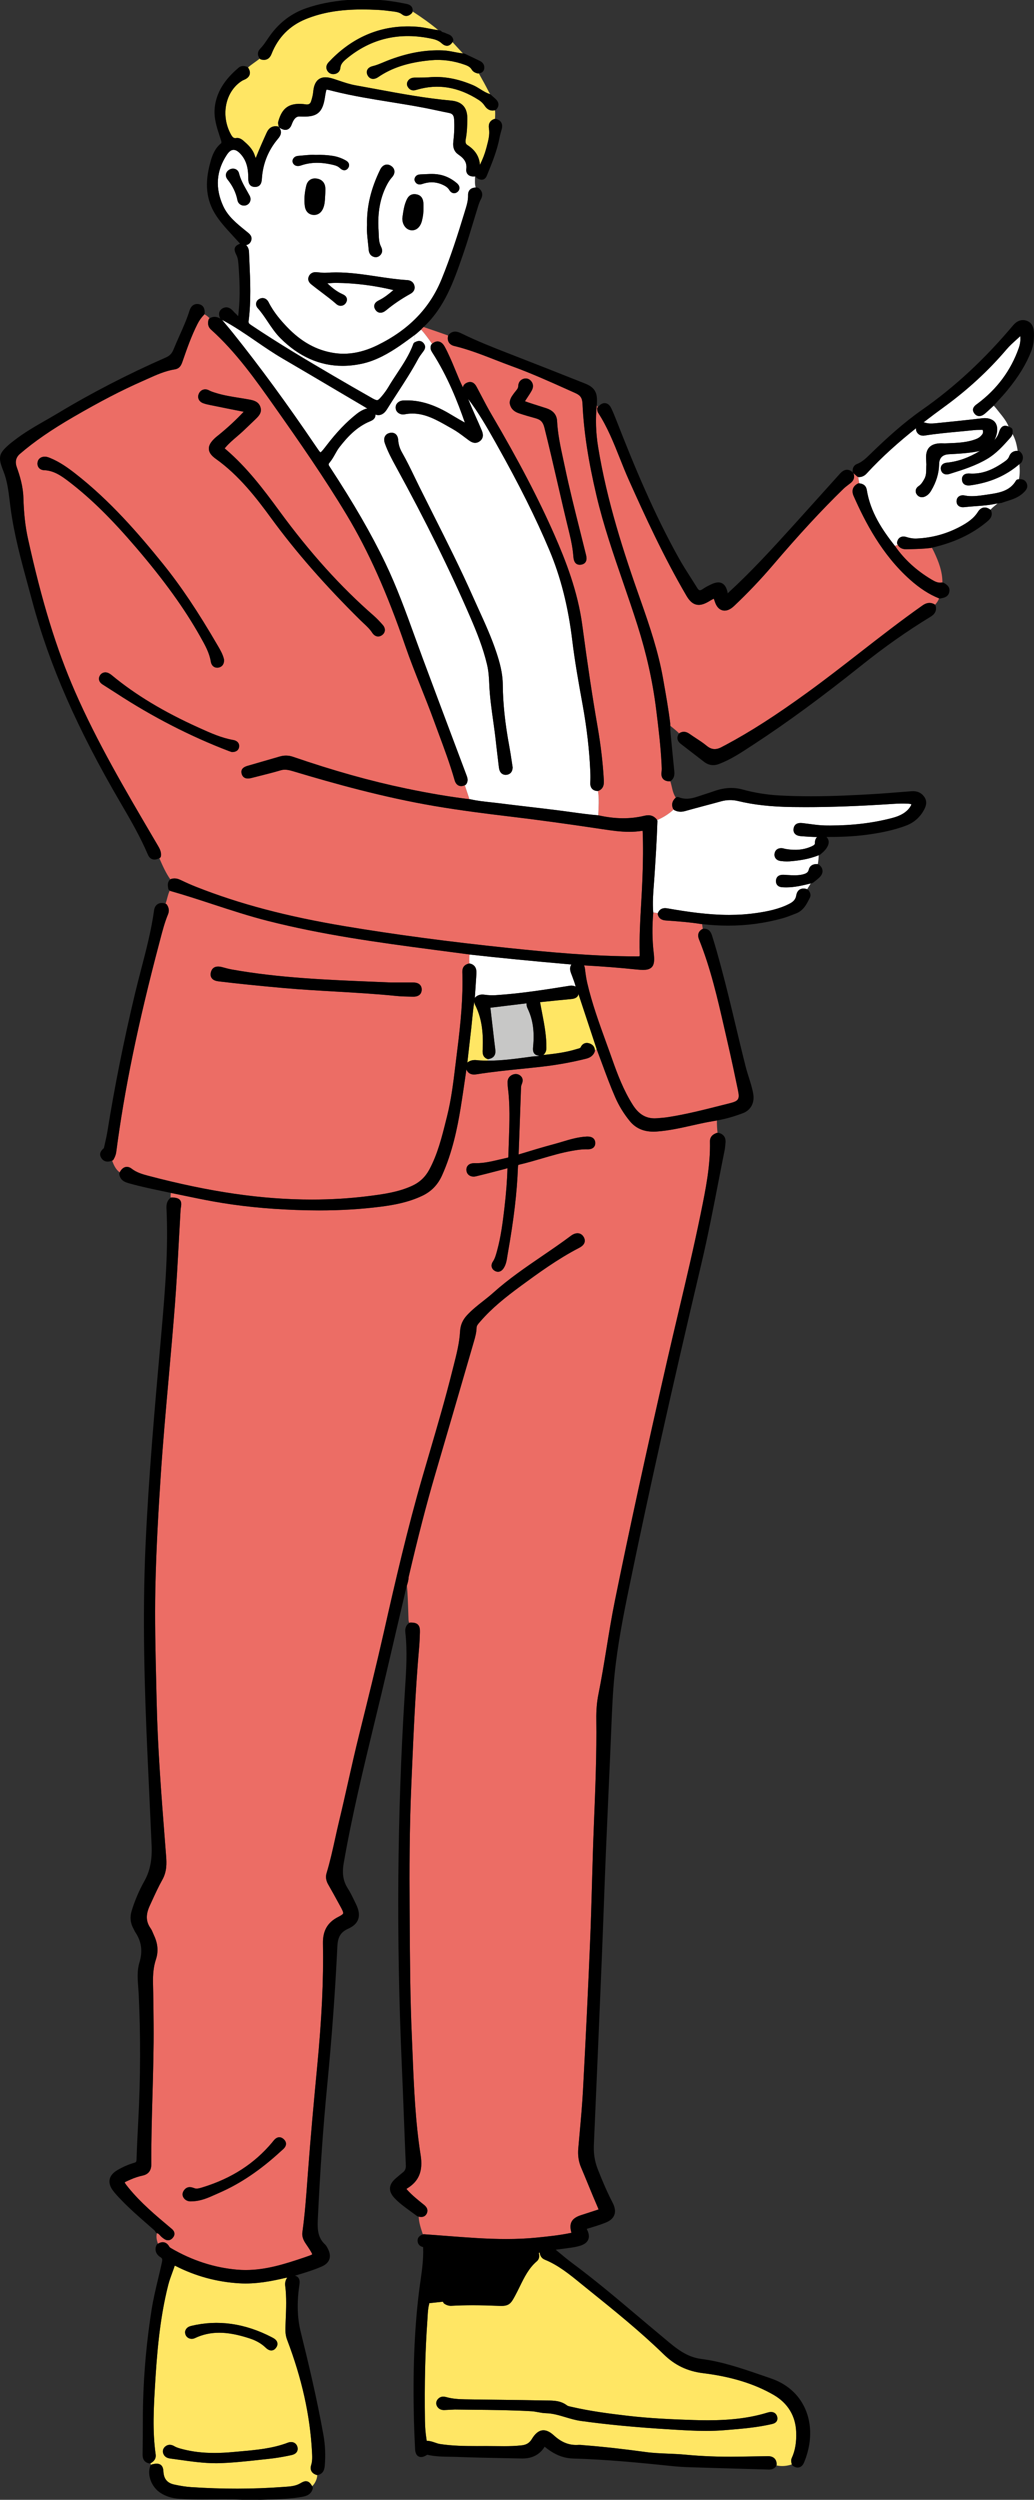 <?xml version="1.0" encoding="UTF-8"?><svg id="_レイヤー_2" xmlns="http://www.w3.org/2000/svg" width="98.907" height="239.099" viewBox="0 0 98.907 239.099"><rect x="0" y="0" width="98.907" height="239.099" fill="#333333" stroke="none"/><defs><style>.cls-1{fill:#ec6d65;}.cls-2{fill:#fff;}.cls-3{fill:#c7c7c6;}.cls-4{fill:#ffe664;}</style></defs><g id="_デザイン"><path class="cls-1" d="M17.541,114.342c-.4-.084-.801-.167-1.202-.248-.013.156-.04.314-.008.465.04-.018.083-.031.129-.028.336.023.604.056.763.258.158.203.124.474.062.808-.011.061-.013.122-.016.183l-.003.074c-.055.935-.106,1.871-.157,2.809-.108,2.013-.222,4.093-.378,6.138-.177,2.294-.385,4.623-.585,6.875-.274,3.076-.559,6.258-.766,9.392-.212,3.196-.438,6.98-.519,10.811-.063,3.006.01,6.066.08,9.024l.043,1.851c.096,4.387.442,8.832.777,13.131l.129,1.658c.054.682.074,1.476-.361,2.25-.375.668-.701,1.385-1.018,2.076l-.19.416c-.391.85-.367,1.511.079,2.146.11.157.181.329.248.493.028.066.056.134.086.198.369.793.429,1.544.18,2.294-.215.648-.301,1.369-.276,2.339.033,1.35.046,2.725.055,3.906.018,2.263-.048,4.561-.109,6.782-.062,2.149-.123,4.373-.111,6.558.004.601-.276.967-.83,1.087-.396.085-.782.213-1.182.39-.185.083-.497.223-.535.258.01.081.234.357.354.505,1.183,1.455,2.613,2.656,3.999,3.819l.055.045c.146.12.331.271.35.512.012.148-.044.297-.168.436-.129.146-.278.222-.443.222-.229,0-.412-.149-.581-.284-.07-.057-.131-.123-.191-.191-.099-.11-.157-.173-.242-.187-.018-.003-.03-.016-.048-.02-.093.347-.023.681.102,1.012.158-.092.307-.143.449-.143.182,0,.439.076.638.44.014.026.06.074.146.125,2.025,1.187,4.171,1.882,6.379,2.066.254.021.514.031.773.031,1.912,0,3.691-.552,5.651-1.218.296-.101.665-.226.713-.282.002-.087-.194-.389-.391-.69-.037-.056-.076-.111-.113-.167-.238-.345-.507-.734-.432-1.275.232-1.652.356-3.347.477-4.985l.041-.558c.268-3.6.598-7.162.884-10.172.456-4.762.629-8.43.563-11.895-.023-1.21.441-2.015,1.462-2.531.118-.061.437-.222.473-.336.034-.116-.142-.44-.226-.595l-.159-.29c-.346-.635-.693-1.27-1.054-1.896-.206-.361-.257-.726-.146-1.085.327-1.073.573-2.191.812-3.273.123-.559.246-1.116.38-1.672.302-1.25.584-2.506.866-3.759.336-1.49.681-3.03,1.057-4.537.869-3.497,1.649-6.649,2.366-9.825,1.077-4.774,2.249-9.852,3.687-14.816.221-.761.443-1.522.667-2.283.756-2.58,1.539-5.249,2.198-7.901l.132-.519c.264-1.041.538-2.119.599-3.198.035-.622.241-1.106.67-1.571.47-.508,1.01-.934,1.531-1.344.326-.257.663-.521.973-.8,1.464-1.314,3.101-2.432,4.684-3.514.911-.621,1.853-1.265,2.748-1.936.484-.363.971-.31,1.219.116.103.174.131.348.084.514-.078.269-.33.429-.566.551-2.025,1.049-3.942,2.453-5.483,3.582-1.558,1.144-2.816,2.16-3.902,3.408l-.066.076c-.164.185-.306.346-.311.541-.013.46-.125.878-.26,1.338l-.259.892c-1.149,3.953-2.297,7.907-3.457,11.856-.823,2.811-1.626,5.918-2.525,9.774-.005.27-.077.511-.147.745-.007.022-.013.046-.02.067.021.193.042.388.053.582.051.894.078,1.788.105,2.684.004.112.033.211.072.305.041-.019.086-.028.122-.036.31.004.55.04.713.21.162.169.19.405.183.707-.017.542-.034.997-.075,1.459-.355,4.038-.531,8.159-.704,12.143l-.045,1.067c-.179,4.115-.183,8.195-.16,11.643l.008,1.312c.02,3.625.042,7.375.204,11.058.024.55.047,1.101.069,1.651.13,3.191.264,6.489.772,9.691.238,1.507-.155,2.486-1.277,3.173-.045.028-.067.048-.077.052.008.02.031.056.089.119.454.497.992.93,1.512,1.349l.041.031c.146.119.494.4.307.834-.099.229-.29.354-.539.354-.083,0-.162-.014-.241-.029.02.589.218,1.14.398,1.692.036-.01.081-.015.113-.012l.896.065c.454.034.908.068,1.362.104,1.837.142,3.737.289,5.604.289,1.038,0,1.983-.044,2.889-.134,1.053-.106,2.142-.214,3.218-.435.034-.007.07-.012.108-.016.008,0,.017-.002.026-.003,0-.005-.003-.009-.004-.013-.258-.905.012-1.394.929-1.687.298-.095.594-.191.891-.289l.662-.216c.068-.021.108-.036.108-.036-.002-.019-.012-.059-.043-.13-.325-.747-.635-1.501-.945-2.254-.227-.552-.454-1.106-.687-1.654-.233-.548-.317-1.143-.259-1.818l.115-1.287c.128-1.415.261-2.877.337-4.315.279-5.242.501-9.899.68-14.237.076-1.849.129-3.73.18-5.55.049-1.744.097-3.488.167-5.231l.025-.641c.128-3.193.261-6.496.219-9.745-.012-.9.052-1.661.198-2.394.296-1.47.542-2.975.78-4.432.242-1.486.493-3.025.798-4.53,1.37-6.748,2.964-14.072,5.017-23.051.352-1.534.713-3.064,1.075-4.595.72-3.039,1.463-6.181,2.099-9.29l.035-.172c.453-2.22.922-4.515.869-6.822-.014-.572.457-.747.657-.82.023-.008.045-.003.068-.005-.043-.395-.065-.792-.062-1.188l-.358.064c-.288.05-.577.101-.863.16-.379.078-.757.163-1.136.248-1.095.246-2.23.5-3.386.585-.109.008-.219.012-.326.012-.967,0-1.707-.331-2.265-1.012-.567-.694-1.035-1.457-1.391-2.271-.457-1.044-.856-2.125-1.241-3.171-.17-.458-.339-.917-.517-1.385l-.006-.015c-.061.016-.123.032-.186.049.002.025.002.051.002.073,0,.03-.006.06-.017.088-.173.456-.556.601-.829.669-1.355.34-2.78.597-4.235.763-.656.074-1.315.143-1.972.21-1.399.143-2.848.291-4.258.516-.09.016-.174.021-.249.021-.44,0-.636-.252-.728-.49l-.072.5c-.156,1.08-.313,2.162-.488,3.239-.297,1.807-.766,4.167-1.771,6.401-.406.901-1.024,1.54-1.888,1.95-1.356.644-2.77.888-3.973,1.042-1.884.241-3.817.357-5.907.357-.715,0-1.456-.014-2.206-.043-2.879-.106-5.473-.375-7.931-.819-.949-.172-1.911-.371-2.839-.565ZM44.617,111.956c-.024-.242.064-.397.144-.482.129-.145.335-.22.638-.22h.005l.145.003c.755,0,1.476-.171,2.238-.351.242-.058.484-.114.728-.167.101-.02.114-.031.116-.146.011-.532.029-1.065.049-1.598.057-1.627.117-3.31-.097-4.954-.018-.135-.022-.272-.026-.41l-.003-.094c-.013-.34.16-.611.474-.744.281-.119.571-.074.777.119.308.292.168.636.092.82-.033.083-.054.182-.058.283l-.08,2.299c-.047,1.352-.095,2.702-.149,4.055,0,.019-.001.037,0,.051.023-.005.052-.014.084-.023l.11-.034c1.037-.316,2.11-.643,3.179-.928.265-.071.529-.149.793-.229.75-.225,1.525-.457,2.349-.497h.081c.639,0,.727.412.735.59.01.221-.075.358-.147.434-.127.132-.316.196-.577.196l-.19-.003c-.429,0-.858.069-1.299.146-.989.173-1.974.462-2.925.742-.696.203-1.414.414-2.136.581-.093.021-.115.026-.124.252-.088,2.413-.39,4.973-.979,8.298-.014.077-.025.156-.038.234-.057.369-.116.752-.339,1.104-.189.298-.404.359-.552.359-.113,0-.227-.036-.336-.107-.184-.121-.247-.27-.269-.374-.021-.111-.019-.286.119-.493.197-.295.291-.64.4-1.04.361-1.317.535-2.662.697-4.038.17-1.452.266-2.687.296-3.857-.033.01-.068.02-.104.032-.05.016-.101.031-.15.045l-.86.222c-.63.163-1.261.328-1.896.479-.469.112-.871-.126-.914-.555ZM17.645,209.439c.138-.164.308-.248.507-.248.161,0,.31.056.442.105.219.083.483.009.759-.077l.058-.018c2.746-.85,4.909-2.247,6.611-4.269l.068-.086c.142-.18.336-.425.63-.425.141,0,.274.057.4.169.159.141.239.297.238.465-.004.282-.232.478-.399.622l-.085.074c-1.959,1.807-3.891,3.111-5.906,3.988-.12.052-.238.105-.358.159-.685.309-1.392.628-2.213.649-.049.005-.1.009-.149.009-.392,0-.598-.204-.701-.374-.081-.137-.178-.413.099-.743Z"/><path class="cls-2" d="M44.955,18.142c.128-.13.314-.197.549-.205-.113-.344-.062-.71-.066-1.067-.049.006-.098.011-.145.011-.303,0-.468-.115-.555-.213-.077-.089-.164-.246-.134-.498.07-.573-.147-.974-.754-1.385-.391-.266-.551-.662-.489-1.214.095-.831.118-1.519.076-2.162-.023-.373-.16-.543-.485-.605-.38-.073-.761-.155-1.14-.236-.326-.069-.652-.14-.978-.204-1.158-.23-2.346-.421-3.494-.606-1.764-.284-3.586-.578-5.36-1.016l-.254-.064c-.214-.055-.382-.099-.481-.106-.057.062-.112.41-.173.795-.22,1.395-.744,1.821-2.107,1.784-.141-.004-.258-.008-.36-.008q-.42,0-.691.733c-.049.136-.199.546-.618.546-.154,0-.323-.059-.529-.186-.038-.024-.069-.057-.09-.096-.003.004-.007.008-.01.012.014.012.029.022.041.038.364.503.045.885-.145,1.113-.912,1.089-1.421,2.364-1.513,3.79-.015.232-.05.779-.652.784-.647,0-.647-.584-.648-.834-.002-.737-.087-1.586-.705-2.282-.514-.578-.93-.584-1.343.038-1.021,1.539-1.139,3.19-.35,4.911.45.98,1.264,1.641,2.125,2.34l.216.175c.175.142.5.405.313.843-.09.209-.255.335-.465.371.17.163.267.38.277.653l.041.943c.081,1.846.166,3.752-.074,5.634-.028.222.016.274.236.422,2.629,1.765,5.339,3.37,7.888,4.863,1.295.759,2.508,1.457,3.706,2.136.163.09.343.184.452.184.08,0,.178-.056.418-.339.272-.319.499-.635.677-.937.26-.439.545-.872.82-1.288.586-.887,1.191-1.804,1.555-2.821.023-.061.065-.112.122-.143.006-.003.014-.006.02-.01-.059-.226-.021-.462-.012-.696-.119.088-.238.176-.358.264-.365.27-.731.538-1.107.794-.93.63-2.18,1.392-3.594,1.693-.626.134-1.245.201-1.843.201-2.183,0-4.179-.888-5.934-2.64-.484-.483-.859-1.045-1.224-1.589-.295-.442-.602-.899-.958-1.297-.119-.133-.172-.303-.147-.466.024-.161.122-.301.277-.393.352-.207.726-.081.919.307.496.988,1.217,1.799,1.79,2.395,1.335,1.39,2.788,2.192,4.443,2.452,1.341.213,2.741-.039,4.182-.747,2.989-1.467,4.993-3.529,6.126-6.304.879-2.151,1.59-4.394,2.169-6.302l.068-.224c.161-.516.312-1.003.298-1.522-.005-.217.056-.392.182-.521ZM23.884,19.354c-.104.186-.299.303-.518.311-.003,0-.024.001-.027.001-.31,0-.567-.212-.626-.514-.138-.711-.447-1.361-.95-1.987-.129-.162-.181-.35-.144-.526.039-.18.165-.333.358-.433.37-.191.787-.015.883.362.156.619.463,1.16.787,1.732.077.138.155.274.23.414.113.207.116.445.007.639ZM29.527,26.471c.105-.278.346-.438.662-.438.006,0,.057,0,.062.002.109.008.219.019.327.028.217.021.436.045.646.026.299-.021.612-.033.93-.033,1.314,0,2.62.195,3.884.385.96.145,1.95.292,2.927.352.367.023.624.24.687.585.038.213-.002.513-.407.735-.835.461-1.611.987-2.306,1.562-.191.158-.374.237-.546.237-.119,0-.342-.04-.504-.315-.092-.153-.115-.303-.074-.446.071-.244.311-.366.488-.456.473-.241.887-.569,1.328-.95-1.864-.444-3.662-.67-5.508-.688-.194,0-.387.015-.579.029-.075.006-.151.012-.226.017.515.497.961.818,1.436,1.03.155.069.342.175.409.379.03.092.046.241-.054.422-.196.352-.629.422-.936.149-.456-.402-.951-.775-1.432-1.137-.317-.24-.636-.48-.945-.729-.105-.085-.423-.341-.27-.748ZM29.291,17.772c.104-.44.42-.727.883-.702.507.024.854.315.93.778.031.182.022.362.016.508-.002.053-.004.101-.006.162-.007.1-.012.197-.017.292-.019.393-.036.764-.194,1.131-.172.398-.476.618-.855.618-.043,0-.088-.003-.136-.009-.414-.056-.689-.357-.754-.826-.082-.587-.038-1.225.133-1.952ZM33.312,16.056c-.125.197-.29.227-.377.227-.18,0-.32-.11-.425-.208-.142-.134-.32-.224-.561-.283-1.219-.304-2.219-.29-3.167.037-.227.078-.499.084-.677-.11-.139-.152-.164-.354-.066-.525.147-.26.41-.279.536-.289.136-.011.269-.024.402-.036.316-.029.64-.06.956-.06.095,0,.188.003.255.009.59-.021,1.138.01,1.666.096.391.063.784.198,1.166.402.099.053.303.162.359.375.022.085.028.218-.067.367ZM37.494,16.96c-.168.188-.315.403-.454.66-.668,1.251-.94,2.687-.831,4.391.008.121.014.242.016.364.016.426.028.829.209,1.191.068.138.251.503-.05.828-.122.133-.278.205-.442.205-.059,0-.117-.009-.175-.026-.458-.141-.493-.572-.504-.716-.019-.228-.045-.455-.069-.682-.06-.549-.124-1.115-.084-1.639-.047-1.75.364-3.487,1.256-5.312.228-.467.649-.615,1.039-.36.234.154.305.344.321.475.026.208-.053.424-.232.621ZM39.783,18.582c.719.096.724.769.727,1.055v.163s0,.074,0,.074c.008.414-.043.837-.152,1.256-.147.562-.497.897-.939.897-.066,0-.133-.008-.2-.024-.483-.115-.805-.683-.717-1.267l.027-.178c.058-.388.116-.789.261-1.182.129-.346.321-.886.993-.796ZM43.949,17.987c-.001.1-.036.247-.198.377-.118.096-.233.117-.309.117-.105,0-.307-.042-.472-.319-.105-.174-.263-.31-.499-.43-.644-.326-1.29-.388-2.001-.159-.105.035-.213.069-.33.069-.132,0-.371-.05-.483-.383-.015-.043-.018-.087-.009-.132.037-.198.167-.436.568-.447.139-.004.277-.012.414-.019.319-.017.636-.033.951-.015.782.047,1.493.339,2.114.869.171.147.256.305.253.471Z"/><path class="cls-4" d="M74.289,235.753c-.002.02-.016.036-.021.056.502.111.994.063,1.48-.097-.006-.017-.015-.032-.017-.05-.005-.026-.011-.053-.016-.078-.027-.124-.062-.293.026-.488.326-.705.463-1.528.42-2.515-.064-1.522-.808-2.737-2.15-3.516-1.848-1.068-4.059-1.75-6.759-2.082-1.493-.184-2.685-.753-3.752-1.793-2.27-2.209-4.778-4.231-7.205-6.185l-.76-.615c-1.048-.856-2.133-1.738-3.412-2.258-.295-.12-.467-.365-.489-.688-.035.014-.07.028-.105.047.01.02.02.04.025.064.024.117.099.472-.211.735-.76.65-1.183,1.513-1.631,2.426-.146.299-.293.598-.451.888-.345.632-.517.948-1.296.948-.054,0-.11-.001-.171-.004-1.952-.08-3.287-.08-4.592-.008l-.062.003c-.226,0-.434-.067-.64-.208-.059-.039-.099-.103-.112-.173v-.015c-.442.047-.884.096-1.326.142v.026c0,.024-.003.048-.01.07-.105.388-.127.786-.149,1.209-.007.122-.013.243-.022.363-.209,2.912-.284,6.054-.23,9.603.011.626.059,1.193.146,1.734.005.033.009.072.013.113.001.013.003.029.004.046.298,0,.553.089.8.174.162.057.316.109.47.134,1.189.183,2.396.198,3.531.198l.916-.002.975.007c.24.003.481.005.723.005.475,0,1.098-.01,1.717-.086.427-.054.713-.238.93-.597.587-.983,1.283-1.105,2.105-.351.751.689,1.501.975,2.371.909.114-.007.232.003.349.017l.124.013c1.745.133,3.635.341,5.946.655.704.096,1.431.125,2.134.154.539.023,1.098.045,1.648.098,1.605.154,3.307.217,5.017.191l1.155-.019c.578-.011,1.157-.02,1.75-.027.269,0,.478.076.62.227.142.145.205.346.195.597ZM74.289,231.587c-.126.196-.352.246-.572.294-1.382.309-2.801.426-4.173.538l-.295.024c-.538.044-1.101.065-1.718.065-1.06,0-2.133-.065-3.17-.127l-.344-.022c-3.142-.188-5.905-.451-8.445-.802-.516-.071-1.01-.219-1.486-.361-.63-.188-1.224-.365-1.857-.38-.264-.007-.523-.054-.771-.1-.215-.04-.417-.076-.619-.089-1.85-.106-3.736-.125-5.561-.142-.597-.006-1.194-.012-1.774-.021l-1.029.051c-.308,0-.533-.122-.668-.361-.135-.237-.098-.501.096-.706.197-.206.437-.268.792-.17.592.167,1.211.201,1.792.212,1.145.02,2.288.034,3.434.046,1.392.017,2.784.033,4.176.063l.25.003c.604.004,1.291.01,1.885.467.079.062.225.094.365.124l.077.017c1.799.416,3.622.649,5.336.85,2.159.254,4.336.348,6.366.411.442.014.886.022,1.328.022,2.255,0,4.061-.231,5.686-.728.145-.044.262-.064.369-.064.303,0,.516.175.588.478.034.154.016.292-.057.407Z"/><path class="cls-1" d="M63.486,65.251l-.06-.344c-.454-2.573-1.283-5.026-2.164-7.523-1.606-4.542-3.207-9.458-4.05-14.636-.219-1.344-.262-2.683-.128-3.981.027.062.066.115.109.165-.008.007-.013.012-.019.02-.05.062-.068.146-.05.224.004.017.006.036.009.054.011.071.025.169.086.259.881,1.353,1.487,2.876,2.074,4.351.272.685.555,1.394.862,2.079,1.521,3.397,3.325,7.333,5.497,11.047.242.414.595.889,1.186.889.274,0,.576-.101.95-.319l.163-.098c.123-.069.247-.14.324-.175.031.071.072.193.113.314.243.719.683.826.922.826.291,0,.594-.147.902-.438,1.297-1.224,2.542-2.532,3.701-3.89,2.534-2.969,4.676-5.287,6.74-7.297.159-.155.337-.292.526-.437l.16-.124c.412-.322.394-.679.307-.919-.004-.012-.013-.019-.019-.029.004-.004.01-.008.014-.012.002.003.003.004.005.007l.339.304c.033.029.074.047.118.056,0,.011-.003.019-.003.028.004.194.077.387.091.579-.002-.001-.004-.002-.006-.002-.052-.006-.101.006-.144.03-.471.248-.611.682-.386,1.187,1.087,2.453,2.681,5.578,5.389,7.993.931.831,1.834,1.414,2.76,1.785.009.003.017.003.025.006-.084.233-.221.436-.394.614-.02-.02-.04-.04-.065-.054-.155-.083-.308-.123-.464-.123-.289,0-.529.145-.686.256-2.044,1.44-4.047,2.999-5.984,4.507-1.613,1.255-3.28,2.553-4.962,3.773-3.054,2.217-5.48,3.775-7.862,5.049l-.114.059c-.065.032-.129.064-.191.1-.59.338-1.031.314-1.511-.078-.321-.266-.672-.495-1.012-.717-.195-.129-.392-.257-.584-.394-.159-.112-.354-.228-.59-.228-.137,0-.272.039-.401.117-.017.01-.028.026-.041.039-.265-.268-.568-.49-.854-.733-.002-.084-.003-.169-.007-.253-.164-1.33-.397-2.644-.622-3.915Z"/><path class="cls-1" d="M64.634,76.294s.008-.002.01-.005c-.325-.467-.356-1.048-.528-1.575-.028.011-.059.018-.091.018h-.007c-.267-.008-.467-.087-.596-.238-.133-.155-.18-.369-.143-.649.03-.22.018-.451.005-.723-.083-1.713-.286-3.41-.521-5.292-.332-2.657-.916-5.282-1.784-8.023-.434-1.37-.911-2.755-1.37-4.093-.926-2.69-1.884-5.473-2.551-8.307-.794-3.375-1.22-6.168-1.338-8.788-.024-.545-.193-.801-.673-1.016l-.715-.321c-1.732-.778-3.523-1.584-5.336-2.243-.54-.197-1.074-.404-1.609-.613-1.272-.496-2.59-1.011-3.939-1.334-.475-.113-.698-.485-.584-.969.003-.01.011-.017.014-.025-.748-.265-1.496-.532-2.25-.781-.033-.011-.067-.028-.103-.048-.062.059-.121.116-.187.172-.014.031-.034.059-.061.083.393.42.719.894,1.052,1.359.175-.148.351-.224.525-.224.183,0,.451.085.673.485.186.333.344.678.497,1.012.195.424.372.856.55,1.288.218.532.442,1.078.709,1.621.007-.039.012-.079.027-.119.062-.156.19-.273.382-.351.094-.037.186-.057.272-.057.38,0,.563.344.651.51.144.266.283.534.423.803.315.602.641,1.223.99,1.816,2.583,4.4,4.492,8.056,6.007,11.503,1.074,2.449,2.231,5.392,2.665,8.644.507,3.802.969,6.869,1.453,9.651.312,1.797.51,3.465.602,5.098.019.332.048.834-.491,1.075-.02.01-.042.01-.064.014.118.774.059,1.554.025,2.33.016.002.031.004.047.006,1.586.352,3.008.363,4.353.038.533-.13.9-.015,1.2.354.017.019.025.04.034.061.583-.253,1.114-.583,1.582-1.015-.017-.019-.041-.03-.052-.054-.186-.387-.101-.77.243-1.076ZM56.006,53.768c-.094.136-.242.218-.442.244-.036.005-.069.007-.102.007-.37,0-.577-.257-.614-.764-.05-.686-.174-1.409-.389-2.278-.394-1.596-.769-3.224-1.131-4.798-.398-1.729-.811-3.518-1.249-5.267-.137-.544-.354-.772-.864-.911-.587-.159-1.104-.313-1.58-.473-.655-.219-.84-.656-.878-.983-.001-.016-.002-.031-.001-.047.022-.343.196-.586.353-.802l.045-.064c.05-.07.105-.139.161-.206.135-.162.25-.303.256-.475.014-.459.279-.643.5-.717.261-.086.521-.015.712.192.235.258.265.596.078.931-.149.269-.32.523-.498.791-.056.083-.112.169-.149.231.075.03.185.068.272.098.343.117.687.226,1.033.335.249.079.498.158.748.24.648.214.991.625,1.021,1.22.062,1.245.333,2.487.593,3.688.056.257.112.514.166.772.42,1.999.926,4.015,1.415,5.963.197.785.394,1.568.587,2.354.044.181.118.483-.043.718Z"/><path class="cls-4" d="M14.448,235.579c-.017.01-.035.009-.053.015.014.059.028.116.053.171.03-.029.068-.049.111-.059.178-.042.313-.061.429-.061.605,0,.635.562.643.748.037.703.363,1.099,1.028,1.246.612.135,1.143.215,1.623.248,2.995.199,5.921.195,8.719-.011l.206-.014c.542-.036,1.056-.07,1.499-.329.232-.137.391-.211.555-.211.283,0,.443.214.603.476.279-.273.469-.687.488-1.07-.004,0-.009,0-.013,0-.027,0-.057-.005-.083-.015-.459-.157-.633-.493-.49-.948.125-.398.101-.821.075-1.293-.19-3.482-.968-6.971-2.372-10.664-.133-.347-.185-.711-.168-1.182.008-.246.018-.492.027-.738.045-1.071.091-2.178-.046-3.253-.039-.306.029-.565.199-.792-.077.013-.153.023-.227.041-1.259.297-2.795.602-4.36.507-2.149-.127-4.199-.686-6.096-1.656-.036-.019-.062-.03-.08-.036-.005.012-.012.027-.019.048-.068.207-.144.411-.218.617-.142.386-.289.787-.39,1.184-.834,3.281-1.091,6.686-1.265,9.62-.121,2.034-.257,4.339.06,6.578.073.505-.275.726-.442.833ZM26.399,224.562c-.153.21-.329.253-.45.253-.255,0-.455-.19-.588-.315-.392-.369-.892-.648-1.523-.852-1.125-.363-2.036-.53-2.868-.53s-1.597.169-2.328.517c-.261.125-.569.076-.762-.12-.117-.12-.181-.279-.176-.487.031-.2.158-.46.579-.56,2.556-.618,5.141-.255,7.725,1.088.182.095.455.237.519.516.038.161-.005.326-.127.49ZM15.838,233.978c.24-.181.526-.188.832-.009.237.143.518.216.788.286.935.245,1.935.364,3.052.364.568,0,1.167-.03,1.832-.093l.635-.057c1.52-.136,3.091-.274,4.546-.83.439-.168.824.008.929.413.055.215-.001.369-.057.459-.129.208-.371.282-.568.324-.77.165-1.477.28-2.162.352l-.795.085c-1.345.147-2.735.301-4.124.328h-.064c-1.205,0-2.404-.169-3.564-.334-.287-.04-.572-.081-.859-.119-.428-.056-.59-.305-.652-.503-.078-.249.009-.499.232-.668Z"/><path class="cls-1" d="M66.872,89.867c1.099,2.729,1.766,5.639,2.409,8.453l.271,1.184c.403,1.734.764,3.447,1.033,4.746.184.888.078,1.055-.811,1.277l-.83.209c-1.634.414-3.323.843-5.015,1.107-.347.055-.709.082-1.059.11-.099.007-.177.011-.251.011-.866,0-1.528-.405-2.083-1.275-.897-1.409-1.481-2.969-1.958-4.32-.188-.535-.382-1.069-.576-1.603-.678-1.87-1.38-3.803-1.835-5.772-.102-.443-.163-.906-.208-1.3-.01-.076-.029-.22-.096-.362,1.732.095,3.364.22,4.958.387.301.031.514.044.69.044.278,0,.626-.03.845-.274.246-.277.249-.705.168-1.4-.139-1.209-.152-2.446-.04-3.781-.001-.009-.001-.019-.001-.026.148.008.297.034.443.067-.011.043-.014.087-.003.13.138.519.601.552.824.566,1.189.083,2.258.165,3.317.336.032.003.065.005.097.009.021.149.035.303.069.451-.014.005-.029.005-.041.012-.273.148-.551.443-.32,1.016Z"/><path class="cls-4" d="M46.771,12.306c.09.565-.058,1.121-.213,1.709l-.042.159c-.138.522-.344,1.061-.612,1.598-.049-.781-.444-1.415-1.187-1.891-.148-.095-.234-.23-.166-.58.131-.663.141-1.357.15-1.916.018-1.091-.492-1.667-1.558-1.764-2.418-.218-4.848-.667-7.197-1.104-.649-.12-1.3-.241-1.95-.357-.545-.098-1.094-.283-1.625-.464-.152-.052-.305-.104-.458-.152-.306-.101-.563-.149-.786-.149-1.036,0-1.137,1.065-1.17,1.415-.031.318-.123.638-.202.882-.073.23-.219.322-.466.299-.042-.004-.084-.011-.126-.017-.054-.008-.106-.016-.16-.021-1.338-.116-2.018.354-2.381,1.662-.039.142-.013.259.006.344.005.023.012.047.013.071.003.039.017.076.035.11-.003.004-.007.008-.01.012-.038-.035-.083-.061-.135-.068-.481-.066-.813.142-1.024.605-.319.702-.681,1.51-1.046,2.426-.034-.081-.064-.156-.088-.231-.203-.651-.677-1.065-1.096-1.432-.233-.203-.465-.29-.697-.249-.199.033-.326-.05-.485-.336-1.015-1.825-.545-4.129,1.046-5.135.069-.044.144-.076.219-.108.277-.116.451-.279.516-.484.062-.199.02-.417-.129-.649-.008-.013-.022-.017-.033-.028.356-.313.762-.563,1.135-.858.035.045.086.077.143.091.093.021.175.032.255.032.502,0,.677-.441.734-.586.623-1.569,1.724-2.685,3.267-3.314,1.543-.629,3.258-.923,5.397-.923.464,0,.95.014,1.485.04.476.024.943.082,1.462.148.332.043.628.094.859.279.3.236.647.199.942-.112.037-.038.061-.086.069-.138.002-.01,0-.017.001-.026.854.55,1.683,1.138,2.464,1.789-.267-.035-.532-.083-.807-.138-.369-.072-.751-.147-1.143-.18-2.957-.252-5.581.643-7.799,2.651-.243.22-.489.464-.735.727-.343.369-.22.687-.115.846.127.193.324.3.553.3.039,0,.081-.003.124-.01.315-.05.528-.277.554-.594.029-.338.236-.575.564-.847,2.356-1.97,5.128-2.614,8.252-1.92.37.081.653.217.866.415.178.163.348.243.52.243.147,0,.35-.072.522-.351.332.359.666.718.994,1.08-.267-.025-.529-.074-.806-.128-.352-.069-.716-.141-1.093-.156-1.729-.072-3.447.248-5.312.975-.139.055-.277.112-.414.17-.337.141-.652.274-.991.355-.259.062-.435.18-.521.35-.051.098-.092.259-.005.471.107.256.311.403.558.403.151,0,.317-.058.476-.167,1.324-.909,2.922-1.422,5.031-1.617,1.094-.101,2.203.047,3.291.441.325.116.511.249.624.441.154.263.421.336.549.372.022.006.044.009.065.009.029,0,.051-.008.078-.011.008.019.012.036.021.056.327.572.643,1.153.943,1.74.031.061.095.134.117.209-.019-.012-.036-.026-.057-.032-.306-.092-.579-.263-.868-.443-.235-.148-.477-.299-.749-.413-1.469-.616-2.809-.86-4.195-.738-.285.024-.579.027-.879.027h-.448c-.131.002-.529.007-.716.397-.1.215-.054.43.141.637.117.126.262.189.43.189.12,0,.233-.032.325-.06,2.025-.597,3.965-.275,5.93.983.227.147.421.336.57.563.199.295.447.444.742.444.071,0,.145-.009.224-.027.002,0,.003-.002.006-.003.046.274.012.556.009.834-.029.002-.059-.004-.086.007-.407.159-.57.461-.496.922Z"/><path class="cls-2" d="M76.852,84.985c-.175,0-.59.064-.688.666-.055.334-.239.569-.6.762-1.017.54-2.153.76-3.229.917-.83.119-1.675.179-2.585.179-2.017,0-4.043-.304-5.758-.602-.154-.027-.272-.046-.383-.046-.309,0-.534.147-.668.439-.008.016-.009.031-.013.047-.147-.033-.295-.06-.443-.067-.076-.925-.007-1.825.061-2.698.016-.213.032-.427.047-.641.115-1.719.233-3.55.292-5.392.002-.038-.008-.076-.024-.111.583-.253,1.114-.583,1.582-1.015.02.022.036.051.062.064.317.166.644.194,1.025.088.609-.172,1.221-.334,1.831-.498.535-.141,1.07-.283,1.605-.432.543-.151,1.088-.162,1.628-.031,1.509.364,3.164.548,5.209.575.415.006.829.009,1.244.009,2.525,0,5.207-.1,8.444-.314.453-.029.911-.039,1.364-.016.242.012.314.057.326.065-.005.005-.014.087-.147.279-.337.486-.876.811-1.698,1.026-1.847.482-3.79.718-5.942.718-.156,0-.312-.002-.469-.004-.492-.008-1-.076-1.489-.142-.195-.026-.393-.053-.588-.075-.09-.012-.182-.02-.271-.02-.521,0-.643.34-.67.544-.025.187.013.344.113.467.176.218.482.241.685.257.468.035.962.066,1.455.074-.184.174-.215.416-.21.582.003.108-.043.186-.307.307-.742.339-1.548.419-2.528.249-.027-.005-.054-.013-.081-.022-.051-.015-.102-.029-.153-.039-.406-.064-.709.117-.785.47-.049.226.021.386.086.479.101.144.269.238.476.265.22.03.418.044.606.044.088,0,.175-.003.262-.009.789-.062,1.811-.187,2.784-.587-.001.29-.034.576-.082.861-.009-.002-.015-.009-.024-.01-.434-.034-.751.158-.84.529-.072.296-.277.393-.653.476-.39.088-.899.072-1.402.038l-.204-.015c-.065-.004-.132-.007-.195-.007-.564,0-.67.349-.684.556-.012.184.036.336.14.447.173.188.433.192.643.196l.212.004c.806,0,1.579-.19,2.326-.376-.093.193-.234.364-.331.557h-.001c-.129-.048-.251-.07-.362-.07Z"/><path class="cls-2" d="M94.193,48.541c-.177,0-.432.071-.647.415-.416.663-1.055,1.066-1.682,1.404-1.291.693-2.688,1.08-4.149,1.146-.336.017-.667-.029-.993-.136-.106-.036-.207-.053-.3-.053-.152,0-.517.054-.61.558-.011.051-.004.102.016.151.015.033.034.061.051.091-.088.04-.184.067-.269.11-1.206-1.532-2.354-3.232-2.696-5.364-.061-.385-.305-.598-.721-.634-.014-.192-.087-.385-.091-.579,0-.01.003-.018.003-.028.018.005.037.011.056.011h.004c.282-.003.53-.119.736-.345,1.49-1.624,3.129-3.061,4.729-4.334-.019.13.006.263.079.386.091.15.269.329.6.329.056,0,.113-.006.172-.016,1.044-.166,2.118-.267,3.158-.363.522-.049,1.042-.098,1.564-.153.142-.016.285-.022.429-.022h.067s.202-.004.202-.004c.079,0,.099.009.102.011.035.101.07.28-.06.446-.153.195-.321.325-.531.409-.873.349-1.783.383-2.75.42l-.28.01c-.058,0-.115-.002-.174-.004-.125-.003-.25-.007-.374.003-.862.067-1.271.523-1.248,1.393.004.151.012.303.019.454l.008.176c-.008.1-.009.228-.01.358-.004.363-.008.707-.178,1.013-.152.279-.301.523-.543.687-.159.106-.257.247-.283.402-.017.101-.01.257.116.425.119.156.287.243.473.243.106,0,.216-.027.326-.081.22-.106.4-.281.551-.535.5-.841.751-1.672.767-2.541q.017-.904.935-.953c.894-.048,1.815-.097,2.716-.265.096-.018.185-.041.274-.066-1.065.652-2.089,1.019-3.156,1.133-.088.009-.355.037-.507.234-.059.077-.123.21-.094.406.046.301.258.487.557.487.085,0,.174-.016.267-.044l.103-.032c1.183-.371,2.406-.755,3.52-1.419.847-.506,1.484-1.216,2.1-1.904l.143-.16c.091-.102.133-.208.155-.312.289.496.414,1.051.499,1.617-.398-.01-.683.176-.812.532-.061.166-.177.309-.354.435-1.252.902-2.283,1.271-3.424,1.202-.26-.018-.468.036-.595.165-.067.068-.146.19-.143.386.005.369.237.591.62.591.082,0,.168-.009.25-.021,1.83-.26,3.337-.917,4.61-2.009.004-.004.008-.006.012-.009.044.483.058.967-.043,1.445-.032.003-.062.003-.093.008-.08.01-.151.057-.191.126-.597,1.019-1.639,1.172-2.742,1.333l-.218.032c-.656.098-1.36.179-1.926.056-.433-.093-.763.12-.792.499-.018.223.064.363.136.44.077.082.224.181.48.181.046,0,.092-.003.137-.008.352-.042.706-.066,1.06-.092.647-.047,1.316-.095,1.973-.24.046-.011.094-.015.14-.021-.236.193-.485.375-.688.603-.003-.003-.003-.006-.006-.008-.182-.14-.363-.21-.539-.21Z"/><path class="cls-2" d="M95.536,41.405c-.083.259-.23.49-.43.706.083-.149.153-.312.203-.491.179-.642.032-1.02-.123-1.223-.163-.216-.546-.474-1.262-.388-1.28.154-2.586.286-3.849.415l-.646.065c-.322.032-.648.029-.896-.052-.067-.023-.133-.032-.198-.036.686-.529,1.36-1.032,2.006-1.502,2.239-1.631,4.238-3.477,5.942-5.485.281-.33.603-.62.943-.927.123-.111.246-.223.367-.335.044.358-.006.744-.149,1.151-.754,2.139-2.084,3.927-3.954,5.318l-.048.035c-.153.11-.561.404-.266.849.16.24.358.291.498.291.178,0,.359-.082.554-.247.195-.169.386-.345.576-.521l.245-.228s.001-.001.002-.001c.094.099.185.199.269.307.419.544.902,1.049,1.161,1.694-.114-.047-.22-.078-.321-.078-.402,0-.536.41-.626.683Z"/><path class="cls-1" d="M89.061,55.404c-1.404-.842-2.552-1.895-3.413-3.126-.014-.015-.027-.033-.039-.05.085-.043.181-.07.269-.11.232.411.659.416.806.416l.336-.008c.66-.016,1.344-.033,2.018-.115.033-.008.065-.017.098-.024.072.129.143.259.206.393.441.935.81,1.889.804,2.936-.019-.001-.035-.004-.053-.001-.374.07-.695-.108-1.03-.31Z"/><path class="cls-1" d="M15.248,82.088s-.003.001-.005.002c.306.697.609,1.396,1.051,2.022.022-.014.039-.031.064-.04.286-.092.571-.066.886.083.59.281,1.075.494,1.524.672,4.134,1.635,8.649,2.829,14.212,3.76,4.824.806,9.956,1.488,15.686,2.087,3.716.386,8.034.801,12.322.801.151,0,.188-.02.186-.016.005-.008.021-.049.017-.203-.046-1.641.049-3.299.142-4.902.042-.729.083-1.459.112-2.189.073-1.81.082-3.272.029-4.603,0-.05-.005-.084-.008-.104-.014.001-.027.002-.045.005-.389.063-.79.096-1.227.096-.828,0-1.642-.113-2.544-.249-3.471-.521-6.287-.906-8.864-1.212-2.151-.256-4.685-.574-7.162-.994-4.971-.843-9.769-2.196-13.393-3.281l-.105-.032c-.437-.133-.858-.24-1.248-.124-.701.208-1.422.39-2.118.564l-.729.185c-.504.13-.811-.033-.916-.408-.152-.549.394-.709.573-.762.474-.138.948-.274,1.423-.412.544-.156,1.087-.311,1.629-.472.447-.132.86-.124,1.29.024,3.889,1.334,7.421,2.325,10.802,3.029,2.233.466,4.211.799,6.07,1.024-.146-.443-.296-.887-.442-1.331-.123.053-.237.08-.345.08-.214,0-.498-.101-.633-.576-.427-1.5-.982-2.991-1.518-4.433-.156-.424-.314-.848-.469-1.273-.382-1.049-.803-2.105-1.209-3.127-.522-1.311-1.061-2.666-1.528-4.025-1.74-5.072-3.516-9.04-5.586-12.488-2.151-3.583-4.575-7.063-6.893-10.348-1.815-2.574-3.693-5.235-6.084-7.382-.359-.32-.313-.695-.248-.948.016-.058.053-.105.101-.141-.141-.161-.312-.286-.5-.392-.014.024-.027.048-.046.067-.236.237-.439.521-.615.869-.58,1.142-1.015,2.392-1.397,3.495l-.023.064c-.101.294-.236.695-.73.775-.932.148-1.77.526-2.656.925l-.479.215c-1.975.869-3.996,1.918-6.553,3.4-2.139,1.24-3.773,2.367-5.145,3.549q-.576.498-.299,1.277c.297.831.603,1.83.634,2.935.04,1.469.181,2.735.431,3.871,1.333,6.058,2.723,10.578,4.505,14.656,2.101,4.806,4.8,9.4,7.408,13.844l.516.878c.163.279.349.595.295,1.009-.011.09-.067.166-.149.204ZM20.849,61.789c.228.392.465.797.577,1.276.042.411-.154.712-.515.785-.049.01-.096.014-.14.014-.311,0-.548-.225-.604-.572-.136-.85-.548-1.579-.983-2.352l-.043-.078c-1.497-2.659-3.444-5.359-6.13-8.499-2.352-2.75-4.318-4.682-6.374-6.263-.777-.599-1.497-1.097-2.43-1.128-.193-.007-.363-.085-.479-.217-.111-.129-.161-.303-.142-.489.037-.357.305-.589.707-.589h0c.184.005.356.069.503.13.908.371,1.697.938,2.35,1.445,3.375,2.617,6.148,5.843,8.418,8.653,1.727,2.139,3.354,4.564,5.284,7.883ZM20.665,43.904c-.452-.323-.664-.613-.686-.94-.023-.332.15-.655.565-1.047.089-.086.188-.163.284-.241l.101-.08c.864-.704,1.663-1.444,2.373-2.202.004-.003.008-.006.011-.009-.004-.001-.007-.002-.011-.003-1.01-.197-2.018-.399-3.023-.606l-.115-.022c-.235-.047-.478-.097-.714-.182-.216-.077-.376-.219-.448-.396-.049-.115-.083-.3.023-.53.176-.381.589-.514.97-.309.209.112.436.181.715.266.698.215,1.437.333,2.151.447.345.055.689.11,1.031.175.322.063.862.166,1.03.746.147.507-.187.835-.444,1.088-.19.185-.384.369-.576.554-.169.159-.337.318-.503.48-.24.233-.495.452-.741.665-.39.333-.757.648-1.077,1.022l-.091.104c.021.023.049.046.084.075l.051.043c1.986,1.704,3.551,3.759,5.111,5.892,2.908,3.972,5.854,7.24,9.007,9.99.316.275.602.588.864.883.151.169.224.363.205.546-.014.116-.068.286-.26.429-.121.089-.249.135-.38.135-.218,0-.419-.128-.568-.356-.221-.344-.517-.62-.83-.913-.108-.101-.215-.2-.318-.303-3.384-3.345-6.169-6.531-8.515-9.742-1.395-1.913-3.07-4.086-5.274-5.659ZM11.149,66.32c-.211-.138-.425-.271-.637-.406-.235-.148-.469-.296-.701-.448-.412-.27-.369-.586-.307-.751.117-.306.423-.467.738-.384.194.052.359.177.467.267,2.246,1.86,4.954,3.491,8.279,4.993l.117.053c1.024.463,2.085.942,3.211,1.137.21.037.373.13.469.268.059.083.119.225.082.424-.054.287-.297.459-.652.459h-.008c-.029,0-.057-.005-.083-.015l-.054-.019c-.058-.019-.128-.042-.196-.068-3.652-1.397-7.261-3.249-10.726-5.509Z"/><path class="cls-1" d="M16.285,85.217c-.02-.006-.031-.021-.05-.031-.187.397-.254.838-.396,1.253.049.019.094.05.123.093.202.298.239.609.107.925-.316.763-.53,1.578-.736,2.368l-.094.358c-2.03,7.674-3.34,14.026-4.119,19.993-.031.243-.116.479-.26.724-.03.053-.078.093-.135.113h-.001c.162.429.346.843.726,1.121.22-.434.494-.528.689-.528.152,0,.307.059.454.174.458.358,1.005.523,1.571.673,5.904,1.557,10.886,2.281,15.678,2.281,1.804,0,3.594-.108,5.324-.323,1.61-.199,2.943-.399,4.221-.977.74-.333,1.288-.843,1.674-1.556.797-1.478,1.209-3.129,1.606-4.726l.099-.394c.403-1.607.605-3.289.803-4.917.046-.396.094-.791.145-1.185.364-2.856.591-5.256.512-7.685-.016-.435.201-.715.625-.81.018-.004.036.001.054.001-.012-.291-.042-.583.019-.869l-3.338-.439c-5.663-.741-10.768-1.46-15.913-2.76-1.806-.457-3.6-1.045-5.333-1.612-1.324-.435-2.694-.883-4.055-1.268ZM20.172,93.001c.118-.471.48-.662,1.107-.489.325.09.618.167.913.221,4.481.801,9.099.99,13.563,1.172l1.645.069h2.122c.295,0,.507.071.649.22.082.087.179.243.168.495-.009.192-.102.642-.799.642-.002,0-.031-.001-.033-.001l-.129-.002c-.484-.01-.986-.019-1.48-.069-1.936-.197-3.913-.31-5.825-.421-1.619-.093-3.292-.189-4.936-.335-2.381-.213-4.345-.413-6.185-.634-.26-.029-.548-.093-.705-.323-.103-.15-.128-.332-.074-.544Z"/><path class="cls-2" d="M34.13,39.579c-1.001.789-1.923,1.753-2.901,3.03-.228.296-.484.631-.579.66-.064-.033-.284-.358-.498-.674-2.724-4.016-5.297-7.528-7.87-10.744-.232-.291-.474-.577-.713-.863l-.333-.398h0c1.128.593,2.198,1.324,3.233,2.035.822.565,1.674,1.148,2.555,1.663,1.754,1.023,3.502,2.058,5.249,3.092l2.582,1.524c.101.061.194.117.282.174-.06.01-.117.014-.18.034-.279.096-.55.248-.827.467Z"/><path class="cls-2" d="M44.461,75.106c.146.444.296.888.442,1.331.049.007.102.015.15.021.595.137,1.219.202,1.821.268.258.028.516.056.773.088.955.122,1.91.234,2.867.346.989.115,1.977.23,2.964.357.366.048.729.097,1.094.147.858.119,1.746.24,2.653.318.033-.776.093-1.556-.025-2.33-.015.003-.027.01-.043.01-.004,0-.01,0-.015-.001-.271-.017-.721-.147-.679-.831.018-.306.019-.643.002-1.032-.088-2.046-.338-4.204-.74-6.414-.396-2.175-.745-4.139-.987-6.143-.392-3.235-1.106-6.058-2.19-8.628-1.294-3.072-2.895-6.28-5.039-10.094l-.113-.203c-.794-1.411-1.622-2.858-2.62-4.167.225.566.469,1.129.714,1.675.196.433.391.867.574,1.307.088.209.29.695-.145,1.051-.146.118-.301.178-.467.178-.242,0-.448-.126-.634-.263-.121-.089-.241-.179-.361-.27-.371-.278-.753-.563-1.151-.787l-.409-.232c-1.13-.644-2.196-1.251-3.448-1.251-.258,0-.518.025-.774.079-.095.019-.204.014-.315-.016-.313-.088-.502-.31-.515-.61-.012-.272.128-.493.393-.623.164-.082.326-.082.457-.082l.075-.002c1.823-.057,3.381.748,4.523,1.445.376.23.762.445,1.16.671l.013.007c-.679-1.958-1.635-4.401-3.1-6.682-.109-.171-.275-.43-.122-.758.016-.033.038-.062.065-.086.006-.006.013-.01.019-.016-.333-.466-.659-.94-1.052-1.359,0,.002-.002.005-.004.006l-.469.411c-.046.033-.092.067-.138.101-.01.234-.047.471.012.696.12-.063.259-.128.412-.128.126,0,.308.043.457.25.252.344.028.64-.08.782l-.05.066c-.149.198-.301.404-.415.615-.603,1.125-1.306,2.208-1.985,3.256-.341.524-.682,1.05-1.011,1.582-.279.449-.596.543-.813.543-.097,0-.191-.024-.286-.059.01.104-.007.19-.03.252-.089.216-.298.325-.472.396-1.316.538-2.228,1.562-2.948,2.493-.152.196-.274.417-.405.65-.148.263-.301.535-.5.775-.167.199-.147.23.012.471,2.271,3.468,3.951,6.376,5.286,9.155,1.104,2.297,1.982,4.722,2.831,7.066.249.684.496,1.366.748,2.048.979,2.636,1.968,5.267,2.955,7.897l1.214,3.233.022.058c.083.217.209.544-.03.872-.028.038-.064.067-.105.086-.009.003-.016.005-.024.008ZM45.001,59.064c-1.958-4.534-4.291-9.256-7.13-14.436-.399-.727-.78-1.444-1.052-2.21-.098-.273-.092-.517.017-.704.067-.115.205-.263.489-.314.051-.009.098-.013.143-.013.135,0,.583.053.625.73.026.397.148.788.364,1.165.438.767.827,1.571,1.202,2.347.149.312.301.623.455.934.437.881.88,1.76,1.321,2.639,1.291,2.564,2.626,5.217,3.811,7.89.18.403.362.805.545,1.207.602,1.319,1.223,2.684,1.69,4.096.313.943.604,1.972.612,3.085.013,1.793.219,3.731.628,5.927.085.45.152.903.221,1.357l.091.6c.002.015.003.032.003.049-.021.569-.411.676-.58.695-.028.004-.056.006-.083.006-.305,0-.535-.195-.615-.522-.032-.126-.046-.256-.06-.387l-.092-.775c-.06-.5-.121-1-.175-1.5-.071-.668-.166-1.345-.258-2.001-.164-1.159-.333-2.358-.377-3.559-.023-.58-.064-1.199-.21-1.812-.378-1.6-.986-3.105-1.586-4.494Z"/><path class="cls-4" d="M56.322,99.778c-.33-.092-.628.057-.774.381-.036.079-.105.102-.277.148-.041.012-.081.022-.12.034-1.05.325-2.134.454-3.191.564.196-.157.299-.374.304-.646.019-1.144-.197-2.266-.405-3.349-.068-.352-.138-.705-.199-1.061l.587-.06c.76-.079,1.538-.16,2.315-.229.248-.021.526-.062.68-.27.05-.064.074-.138.091-.214.457,1.378.911,2.757,1.368,4.134l.386,1.169c-.061.016-.123.032-.186.049-.015-.213-.119-.521-.578-.65Z"/><path class="cls-4" d="M44.795,100.827c.1-.857.199-1.716.294-2.573.029-.268.055-.537.081-.806.052-.549.113-1.11.203-1.662.002.108.02.221.078.337.582,1.162.804,2.475.719,4.252-.014.301-.035.701.413.9.029.012.061.018.091.02.001.051-.002.102-.004.155h-.064c-.094-.005-.197-.007-.302-.009-.227-.005-.44-.009-.652-.035-.384-.052-.696.022-.948.226l.092-.806Z"/><path class="cls-2" d="M44.924,91.295l.046.008c2.825.316,5.921.62,9.696.949-.017.022-.036.042-.05.066-.11.2-.109.456.003.756l.128.337c.124.324.235.635.321.953-.159-.067-.342-.118-.558-.083-2.295.367-4.668.747-7.074.903-.369.023-.732.01-1.095-.044-.36-.052-.658.032-.885.261-.018.017-.029.036-.04.057l.043-.592c.038-.557.076-1.113.109-1.67.017-.278.052-.86-.595-1.031-.023-.006-.045-.001-.069-.001-.012-.291-.042-.583.019-.869Z"/><path class="cls-3" d="M46.674,101.295s.011.003.016.003c.015,0,.028-.001.042-.004.339-.057.728-.259.646-.896-.09-.708-.17-1.416-.251-2.125-.07-.628-.143-1.256-.22-1.884,0,0,0-.002,0-.003l1.626-.199c.613-.074,1.225-.148,1.837-.223-.02.209.045.378.107.512.496,1.032.66,2.183.52,3.622-.024.253-.034.512.128.689.117.129.282.171.448.183,0,0-.001,0-.001,0-.096.054-.218.058-.359.062-.084.003-.166.005-.247.016l-.494.067c-1.229.164-2.5.335-3.757.335h-.044c.002-.053.005-.104.004-.155Z"/><path d="M41.458,213.763c.454.034.908.068,1.362.104,1.837.142,3.737.289,5.604.289,1.038,0,1.983-.044,2.889-.134,1.053-.106,2.142-.214,3.218-.435.034-.007.07-.012.108-.016.008,0,.017-.002.026-.003,0-.005-.003-.009-.004-.013-.258-.905.012-1.394.929-1.687.298-.095.594-.191.891-.289l.662-.216c.068-.021.108-.035.108-.035-.002-.02-.012-.06-.043-.131-.325-.747-.635-1.501-.945-2.254-.227-.552-.454-1.106-.687-1.654-.233-.548-.317-1.143-.259-1.818l.115-1.287c.128-1.415.261-2.877.337-4.315.279-5.242.501-9.899.68-14.237.076-1.849.129-3.73.18-5.55.049-1.744.097-3.488.167-5.231l.025-.641c.128-3.193.261-6.496.219-9.745-.012-.9.052-1.661.198-2.394.296-1.47.542-2.975.78-4.432.242-1.486.493-3.025.798-4.53,1.37-6.748,2.964-14.072,5.017-23.051.352-1.534.713-3.064,1.075-4.595.72-3.039,1.463-6.181,2.099-9.29l.035-.172c.453-2.22.922-4.515.869-6.822-.014-.572.457-.747.657-.82.023-.008.045-.003.068-.005.028-.003.056-.011.084-.005.503.118.742.475.674,1.001-.01.076-.016.151-.023.23-.012.137-.024.274-.052.41-.217,1.076-.427,2.156-.636,3.235-.477,2.455-.969,4.995-1.553,7.475-2.949,12.5-5.105,22.161-6.989,31.327-.507,2.458-1.071,5.321-1.36,8.184-.166,1.645-.234,3.328-.302,4.956l-.016.407c-.082,2.007-.172,4.013-.263,6.019-.084,1.876-.167,3.753-.246,5.63-.07,1.696-.133,3.392-.196,5.088-.061,1.642-.122,3.285-.189,4.928-.246,5.968-.501,11.936-.763,17.905-.038.827.08,1.578.359,2.298.494,1.273.949,2.302,1.432,3.233.236.461.291.846.166,1.178-.123.325-.408.57-.871.752-.563.221-1.148.395-1.666.55-.047.014-.078.025-.1.034.008.022.02.053.042.097.175.353.209.663.1.921-.112.267-.36.459-.759.587-.314.101-.64.154-.888.19-.483.069-.968.131-1.468.194.048.04.095.08.144.12.504.42.978.815,1.477,1.187,2.139,1.588,4.203,3.329,6.199,5.016.758.64,1.517,1.28,2.28,1.914l.361.303c1.056.89,2.054,1.73,3.485,1.911,1.977.252,3.878.908,5.717,1.54.302.105.602.208.903.311,1.528.517,2.66,1.506,3.277,2.862.696,1.532.667,3.372-.082,5.185-.176.425-.462.488-.617.488-.154,0-.311-.06-.47-.178-.04-.03-.065-.074-.084-.121-.006-.017-.015-.032-.017-.05-.005-.026-.011-.053-.016-.078-.027-.124-.062-.293.026-.488.326-.705.463-1.528.42-2.515-.064-1.522-.808-2.737-2.15-3.516-1.848-1.068-4.059-1.75-6.759-2.082-1.493-.184-2.685-.753-3.752-1.793-2.27-2.209-4.778-4.231-7.205-6.185l-.76-.615c-1.048-.856-2.133-1.738-3.412-2.258-.295-.12-.467-.365-.489-.688-.035.014-.07.028-.105.047.01.02.02.04.025.064.024.117.099.472-.211.735-.76.65-1.183,1.513-1.631,2.426-.146.299-.293.598-.451.888-.345.632-.517.948-1.296.948-.054,0-.11-.001-.171-.004-1.952-.08-3.287-.08-4.592-.008l-.062.003c-.226,0-.434-.067-.64-.208-.059-.039-.099-.103-.112-.173v-.015c-.442.047-.884.096-1.326.142v.026c0,.024-.003.048-.01.07-.105.388-.127.786-.149,1.209-.007.122-.013.243-.022.363-.209,2.912-.284,6.054-.23,9.603.011.626.059,1.193.146,1.734.005.033.009.072.013.113.001.013.003.029.004.046.298,0,.553.089.8.174.162.057.316.109.47.134,1.189.183,2.396.198,3.531.198l.916-.002.975.007c.24.003.481.005.723.005.475,0,1.098-.01,1.717-.086.427-.054.713-.238.93-.597.587-.983,1.283-1.105,2.105-.351.751.689,1.501.975,2.371.909.114-.007.232.003.349.017l.124.013c1.745.133,3.635.341,5.946.655.704.096,1.431.125,2.134.154.539.023,1.098.045,1.648.098,1.605.154,3.307.217,5.017.191l1.155-.019c.578-.011,1.157-.02,1.75-.027.269,0,.478.076.62.227.142.145.205.346.195.597-.002.02-.016.036-.021.056-.008.03-.012.062-.03.088-.202.273-.475.308-.69.308l-2.272-.064c-1.774-.052-3.55-.101-5.325-.159-.549-.016-1.104-.053-1.652-.109-3.197-.331-6.328-.635-9.48-.723-.756-.021-1.461-.254-2.156-.713-.194-.128-.384-.269-.563-.415-.457.747-1.174,1.126-2.13,1.126l-1.629-.032c-1.482-.029-3.016-.059-4.522-.117-.244-.01-.489-.013-.734-.017-.724-.01-1.473-.02-2.211-.193-.018.01-.042.025-.042.025-.209.132-.389.195-.546.195-.203,0-.549-.102-.578-.779l-.028-.608c-.031-.696-.064-1.394-.081-2.092-.113-4.668.032-8.513.457-12.104.046-.396.103-.789.158-1.184.149-1.055.305-2.147.266-3.228,0-.031,0-.061,0-.089-.309-.054-.517-.278-.531-.582-.02-.415.329-.562.479-.627.007-.003.016-.003.023-.006.036-.01.081-.015.113-.012l.896.065Z"/><path d="M16.201,214.899c.014.026.06.074.146.125,2.025,1.187,4.171,1.882,6.379,2.066.254.021.514.031.773.031,1.912,0,3.691-.552,5.651-1.218.296-.101.665-.226.713-.282.002-.087-.194-.389-.391-.69-.037-.056-.076-.111-.113-.167-.238-.345-.507-.734-.432-1.275.232-1.652.356-3.347.477-4.985l.041-.558c.268-3.6.598-7.162.884-10.172.456-4.762.629-8.43.563-11.895-.023-1.21.441-2.015,1.462-2.531.118-.061.437-.222.473-.336.034-.116-.142-.44-.226-.595l-.159-.29c-.346-.635-.693-1.27-1.054-1.896-.206-.361-.257-.726-.146-1.085.327-1.073.573-2.191.812-3.273.123-.559.246-1.116.38-1.672.302-1.25.584-2.506.866-3.759.336-1.49.681-3.03,1.057-4.537.869-3.497,1.649-6.649,2.366-9.825,1.077-4.774,2.249-9.852,3.687-14.816.221-.761.443-1.522.667-2.283.756-2.58,1.539-5.249,2.198-7.901l.132-.519c.264-1.041.538-2.119.599-3.198.035-.622.241-1.106.67-1.571.47-.508,1.01-.934,1.531-1.344.326-.257.663-.521.973-.8,1.464-1.314,3.101-2.432,4.684-3.514.911-.621,1.853-1.265,2.748-1.936.484-.363.971-.31,1.219.116.103.174.131.348.084.514-.078.269-.33.429-.566.551-2.025,1.049-3.942,2.453-5.483,3.582-1.558,1.144-2.816,2.16-3.902,3.408l-.066.076c-.164.185-.306.346-.311.541-.013.46-.125.878-.26,1.338l-.259.892c-1.149,3.953-2.297,7.907-3.457,11.856-.823,2.811-1.626,5.918-2.525,9.774-.005.27-.077.511-.147.745-.007.022-.013.046-.02.067-.022.076-.046.154-.064.233l-.715,3.056c-.36,1.539-.722,3.078-1.078,4.619-.398,1.72-.814,3.435-1.23,5.151-1.063,4.392-2.162,8.934-2.951,13.463-.177,1.012-.06,1.745.391,2.45.23.36.419.749.601,1.124l.168.349c.292.586.363,1.067.219,1.472-.136.38-.453.677-.968.907-.802.359-.986.921-1.024,1.71-.201,4.234-.529,8.713-.975,13.313-.385,3.96-.678,8.166-.898,12.856-.046.982.054,1.713.692,2.309.112.103.181.235.262.389.205.39.258.739.152,1.037-.103.293-.351.526-.735.694-.81.353-1.661.606-2.485.851l-.066.021c.128.034.233.09.312.185.17.202.145.486.103.761-.241,1.611-.196,3.103.134,4.432.728,2.938,1.558,6.407,2.174,9.868.171.971.213,1.961.124,2.945-.021.209-.071.764-.673.873-.013,0-.023.003-.035.003-.004,0-.009,0-.013,0-.027,0-.057-.005-.083-.015-.459-.157-.633-.493-.49-.948.125-.398.101-.821.075-1.293-.19-3.482-.968-6.971-2.372-10.664-.133-.347-.185-.711-.168-1.182.008-.246.018-.492.027-.738.045-1.071.091-2.178-.046-3.253-.039-.306.029-.565.199-.792-.077.013-.153.023-.227.041-1.259.297-2.795.602-4.36.507-2.149-.127-4.199-.686-6.096-1.656-.036-.019-.062-.03-.08-.036-.005.012-.012.027-.019.048-.068.207-.144.411-.218.617-.142.386-.289.787-.39,1.184-.834,3.281-1.091,6.686-1.265,9.62-.121,2.034-.257,4.339.06,6.578.073.505-.275.726-.442.833-.017.01-.035.009-.053.015-.029.011-.057.025-.088.025-.018,0-.036-.002-.054-.006-.624-.133-.615-.682-.612-.916.017-1.09.023-2.179.024-3.271.004-3.446.283-6.975.833-10.485.154-.991.39-1.977.616-2.93.131-.546.261-1.091.378-1.638.061-.287.034-.369-.146-.483-.439-.276-.582-.722-.37-1.161.021-.044.055-.083.098-.108.014-.009.025-.012.04-.02.158-.092.307-.143.449-.143.182,0,.439.076.638.44Z"/><path d="M39.984,155.401c.162.169.19.405.183.707-.017.542-.034.997-.075,1.459-.355,4.038-.531,8.159-.704,12.143l-.045,1.067c-.179,4.115-.183,8.195-.16,11.643l.008,1.312c.02,3.625.042,7.375.204,11.058.024.55.047,1.101.069,1.651.13,3.191.264,6.489.772,9.691.238,1.507-.155,2.486-1.277,3.173-.045.028-.067.048-.077.052.008.02.031.056.089.119.454.497.992.93,1.512,1.349l.041.031c.146.119.494.4.307.834-.099.229-.29.354-.539.354-.083,0-.162-.014-.241-.029-.018-.005-.035-.007-.052-.011-.037-.008-.069-.022-.1-.043l-.118-.085c-.093-.066-.185-.132-.276-.198l-.33-.243c-.474-.346-.964-.704-1.389-1.142-.341-.349-.498-.676-.483-1.001.015-.331.199-.639.582-.966l.065-.056c.189-.161.376-.324.573-.477.228-.177.31-.374.296-.699-.07-1.592-.132-3.183-.192-4.774-.063-1.633-.126-3.268-.198-4.9-.526-11.982-.434-23.835.275-35.23l.038-.629c.116-1.784.234-3.628.029-5.434-.043-.377.07-.674.339-.882.011-.01.026-.013.04-.02.041-.019.086-.028.122-.036.31.004.55.04.713.21Z"/><path d="M64.018,74.732c-.267-.008-.467-.087-.596-.238-.133-.155-.18-.369-.143-.649.03-.22.018-.451.005-.723-.083-1.713-.286-3.41-.521-5.292-.332-2.657-.916-5.282-1.784-8.023-.434-1.37-.911-2.755-1.37-4.093-.926-2.69-1.884-5.473-2.551-8.307-.794-3.375-1.22-6.168-1.338-8.788-.024-.545-.193-.801-.673-1.016l-.715-.321c-1.732-.778-3.523-1.584-5.336-2.243-.54-.197-1.074-.404-1.609-.613-1.272-.496-2.59-1.011-3.939-1.334-.475-.113-.698-.485-.584-.969.003-.01.011-.017.014-.025.012-.033.023-.065.049-.091.174-.192.38-.29.611-.29.217,0,.423.087.612.18,1.472.721,2.94,1.305,4.71,1.993,2.461.956,4.865,1.902,7.147,2.812,1.167.465,1.126,1.224,1.08,2.041-.002.009-.002.018-.003.027-.134,1.298-.091,2.637.128,3.981.843,5.178,2.443,10.094,4.05,14.636.881,2.496,1.71,4.949,2.164,7.523l.06.344c.225,1.272.458,2.585.622,3.915.004.084.005.169.007.253,0,.018,0,.035,0,.054.004.214.009.426.027.637.113,1.213.235,2.426.357,3.639.032.311.019.666-.316.928-.021.017-.045.028-.07.038-.028.011-.059.018-.091.018h-.007Z"/><path d="M81.341,46.217l-.16.124c-.19.145-.367.281-.526.437-2.065,2.01-4.206,4.328-6.74,7.297-1.159,1.357-2.404,2.666-3.701,3.89-.309.291-.611.438-.902.438-.239,0-.679-.107-.922-.826-.041-.12-.082-.242-.113-.314-.077.035-.201.105-.324.175l-.163.098c-.374.218-.676.319-.95.319-.591,0-.943-.475-1.186-.889-2.172-3.714-3.976-7.649-5.497-11.047-.308-.686-.59-1.395-.862-2.079-.587-1.475-1.193-2.998-2.074-4.351-.06-.09-.075-.188-.086-.259-.003-.018-.005-.037-.009-.054-.018-.078,0-.161.05-.224.007-.008.012-.013.019-.02.203-.246.419-.374.64-.374.186,0,.449.088.645.509.184.391.342.788.475,1.124,1.677,4.299,3.564,8.876,5.994,13.222.343.614.731,1.222,1.105,1.809.214.335.427.669.633,1.005.141.23.232.23.265.23h0c.067,0,.16-.039.268-.116.242-.171.502-.302.792-.442.269-.131.495-.194.692-.194.681,0,.839.718.891.954.007.032.01.064.013.093.022-.024.046-.048.068-.069,2.169-1.989,4.149-4.147,6.33-6.559,1.034-1.145,2.066-2.293,3.098-3.439l1.248-1.388c.415-.462.856-.481,1.239-.092.017.018.027.041.04.065.006.011.015.018.019.029.087.24.105.597-.307.919Z"/><path d="M40.277,31.523s-.002.005-.004.006l-.469.411c-.046.033-.092.067-.138.101-.119.088-.238.176-.358.264-.365.27-.731.538-1.107.794-.93.63-2.18,1.392-3.594,1.693-.626.134-1.245.201-1.843.201-2.183,0-4.179-.888-5.934-2.64-.484-.483-.859-1.045-1.224-1.589-.295-.442-.602-.899-.958-1.297-.119-.133-.172-.303-.147-.466.024-.161.122-.301.277-.393.352-.207.726-.081.919.307.496.988,1.217,1.799,1.79,2.395,1.335,1.39,2.788,2.192,4.443,2.452,1.341.213,2.741-.039,4.182-.747,2.989-1.467,4.993-3.529,6.126-6.304.879-2.151,1.59-4.394,2.169-6.302l.068-.224c.161-.516.312-1.003.298-1.522-.005-.217.056-.392.182-.521.128-.13.314-.197.549-.205.044,0,.087-.006.135,0,.052.003.102.021.142.051.261.197.508.546.209,1.091-.111.202-.19.44-.261.666-.158.507-.312,1.016-.465,1.522-.295.981-.601,1.996-.942,2.982l-.075.217c-.842,2.429-1.715,4.936-3.722,6.803-.062.059-.121.116-.187.172-.014.031-.034.059-.061.083Z"/><path d="M65.412,69.996c.235,0,.431.115.59.228.192.137.389.265.584.394.34.222.69.451,1.012.717.479.393.921.416,1.511.078.062-.036.126-.067.191-.1l.114-.059c2.383-1.273,4.809-2.832,7.862-5.049,1.682-1.221,3.349-2.518,4.962-3.773,1.938-1.508,3.94-3.066,5.984-4.507.156-.11.397-.256.686-.256.156,0,.309.04.464.123.025.014.046.034.065.054.03.032.055.068.066.112.163.636-.327.934-.537,1.062-2.193,1.336-4.319,2.832-6.501,4.574-3.885,3.103-7.17,5.514-10.34,7.587l-.293.191c-.957.629-1.945,1.279-3.058,1.703-.19.072-.376.108-.556.108-.307,0-.601-.106-.873-.317l-.062-.047c-.715-.554-1.431-1.107-2.147-1.657-.489-.375-.342-.767-.211-.969.011-.016.029-.026.044-.041.013-.013.024-.029.041-.039.13-.078.265-.117.401-.117Z"/><path d="M44.738,16.667c-.077-.089-.164-.246-.134-.498.07-.573-.147-.974-.754-1.385-.391-.266-.551-.662-.489-1.214.095-.831.118-1.519.076-2.162-.023-.373-.16-.543-.485-.605-.38-.073-.761-.155-1.14-.236-.326-.069-.652-.14-.978-.204-1.158-.23-2.346-.421-3.494-.606-1.764-.284-3.586-.578-5.36-1.016l-.254-.064c-.214-.055-.382-.099-.481-.106-.057.062-.112.41-.173.795-.22,1.395-.744,1.821-2.107,1.784-.141-.004-.258-.008-.36-.008q-.42,0-.691.733c-.049.136-.199.546-.618.546-.154,0-.323-.059-.529-.186-.038-.024-.069-.057-.09-.096-.019-.034-.032-.071-.035-.11-.001-.024-.008-.048-.013-.071-.018-.085-.045-.201-.006-.344.363-1.308,1.043-1.778,2.381-1.662.054.005.106.013.16.021.042.006.084.013.126.017.247.023.393-.068.466-.299.079-.244.171-.563.202-.882.033-.35.134-1.415,1.17-1.415.223,0,.48.049.786.149.153.049.306.101.458.152.531.181,1.08.366,1.625.464.65.116,1.301.237,1.95.357,2.35.437,4.779.886,7.197,1.104,1.065.097,1.575.673,1.558,1.764-.01.559-.02,1.253-.15,1.916-.068.351.017.485.166.58.743.476,1.139,1.109,1.187,1.891.269-.536.475-1.075.612-1.598l.042-.159c.155-.588.303-1.144.213-1.709-.074-.461.089-.763.496-.922.027-.011.057-.005.086-.007.023,0,.045-.01.067-.005.245.057.422.171.522.342.104.178.118.402.042.67-.083.283-.148.519-.195.763-.237,1.244-.714,2.412-1.174,3.541l-.018.044c-.058.148-.177.458-.522.458-.014,0-.07-.005-.084-.007-.242-.038-.421-.155-.508-.326-.012.003-.021.011-.033.012-.005.001-.011.001-.015.001-.049.006-.098.011-.145.011-.303,0-.468-.115-.555-.213Z"/><path d="M14.988,235.645c.605,0,.635.562.643.748.037.703.363,1.099,1.028,1.246.612.135,1.143.215,1.623.248,2.995.199,5.921.195,8.719-.011l.206-.014c.542-.036,1.056-.07,1.499-.329.232-.137.391-.211.555-.211.283,0,.443.214.603.476.007.012.014.022.02.032.035.058.046.128.03.194-.149.634-.74.742-.992.788-1.082.196-2.187.231-3.254.263l-.682.023h-.011l-1.799-.002c-.497-.024-1.045-.035-1.726-.035-.344,0-.688.002-1.031.005-.344.003-.689.006-1.034.006-.603,0-1.401-.008-2.215-.064-.697-.049-1.285-.23-1.796-.554-.875-.556-1.324-1.716-1.002-2.585.016-.041.04-.078.073-.105.03-.029.068-.049.111-.059.178-.042.313-.061.429-.061Z"/><path d="M87.046,55.44c-2.708-2.415-4.302-5.54-5.389-7.993-.226-.506-.085-.939.386-1.187.043-.024.092-.036.144-.03.002,0,.004.001.006.002h0c.416.036.659.249.721.634.343,2.132,1.49,3.832,2.696,5.364.012.017.025.035.039.05.861,1.232,2.009,2.284,3.413,3.126.335.201.656.38,1.03.31.018-.003.034,0,.053.001.045.002.092.011.132.032.228.13.611.349.535.834-.083.515-.529.598-.796.645l-.062.013c-.017.003-.033.005-.05.005-.024,0-.048-.006-.072-.014-.008-.003-.017-.003-.025-.006-.926-.371-1.829-.954-2.76-1.785Z"/><path d="M63.75,88.044c-.223-.015-.686-.048-.824-.566-.011-.043-.008-.087.003-.13h0c.004-.016.005-.031.013-.047.134-.292.359-.439.668-.439.111,0,.229.019.383.046,1.715.298,3.741.602,5.758.602.91,0,1.755-.06,2.585-.179,1.076-.157,2.213-.377,3.229-.917.36-.192.545-.428.6-.762.099-.602.514-.666.688-.666.111,0,.233.022.362.07h.001c.048.018.091.05.121.093.087.119.29.4.132.714l-.039.078c-.274.544-.583,1.161-1.291,1.432l-.243.093c-.337.131-.686.267-1.043.366-1.669.467-3.421.703-5.208.703-.807,0-1.637-.049-2.48-.146-.031-.004-.064-.006-.097-.009-1.06-.171-2.128-.253-3.317-.336Z"/><path d="M39.393,1.259c-.295.311-.643.349-.942.112-.231-.186-.527-.236-.859-.279-.518-.066-.986-.124-1.462-.148-.535-.026-1.021-.04-1.485-.04-2.14,0-3.854.294-5.397.923-1.543.63-2.644,1.745-3.267,3.314-.058.144-.232.586-.734.586-.08,0-.162-.012-.255-.032-.057-.014-.107-.046-.143-.091h-.002c-.247-.314-.23-.669.047-.95.256-.261.461-.562.678-.883.1-.146.197-.292.302-.434.886-1.209,2.021-2.062,3.373-2.536C30.426.386,31.721.124,33.228,0h3.136c.75.058,1.531.171,2.388.347l.067.013c.2.038.726.14.644.734-.001.01.001.017-.001.026-.009.052-.032.1-.069.138Z"/><path d="M42.76,4.379c-.172,0-.342-.08-.52-.243-.213-.198-.496-.334-.866-.415-3.124-.694-5.895-.05-8.252,1.92-.327.271-.534.509-.564.847-.025.316-.238.544-.554.594-.043.007-.085.01-.124.01-.229,0-.426-.106-.553-.3-.105-.158-.227-.477.115-.846.246-.264.492-.508.735-.727,2.218-2.009,4.842-2.903,7.799-2.651.392.032.773.108,1.143.18.274.055.54.103.807.138.045.006.091.016.137.021.075.009.144.049.186.113.021.029.066.045.164.073.072.02.154.043.237.087.046.025.097.042.145.06.188.07.47.174.559.529.014.061.007.124-.022.18-.017.033-.034.052-.052.08-.172.279-.375.351-.522.351Z"/><path d="M87.019,52.526l-.336.008c-.146,0-.573-.005-.806-.416-.017-.03-.036-.058-.051-.091-.019-.049-.026-.101-.016-.151.094-.504.458-.558.61-.558.093,0,.193.017.3.053.326.107.657.153.993.136,1.462-.066,2.858-.453,4.149-1.146.627-.338,1.266-.741,1.682-1.404.216-.344.471-.415.647-.415.176,0,.358.07.539.21.003.002.003.005.006.008.036.031.065.069.081.115.182.533-.185.84-.435,1.048-1.413,1.175-3.126,1.979-5.25,2.465-.033.008-.065.017-.098.024-.674.082-1.357.1-2.018.115Z"/><path d="M45.664,7.017c-.128-.036-.395-.109-.549-.372-.113-.192-.299-.325-.624-.441-1.088-.394-2.197-.542-3.291-.441-2.109.195-3.707.708-5.031,1.617-.159.109-.324.167-.476.167-.247,0-.45-.148-.558-.403-.087-.212-.046-.373.005-.471.086-.17.262-.287.521-.35.339-.081.654-.215.991-.355.137-.058.275-.115.414-.17,1.864-.727,3.582-1.047,5.312-.975.377.016.741.087,1.093.156.276.054.539.103.806.128.031.003.063.01.096.012.033.002.064.011.094.025l.431.203c.345.162.69.325,1.031.495.273.137.422.392.395.683-.026.288-.216.462-.515.489-.027.003-.049.011-.078.011-.022,0-.043-.003-.065-.009Z"/><path d="M47.115,10.573c-.295,0-.543-.149-.742-.444-.149-.228-.344-.416-.57-.563-1.965-1.258-3.904-1.579-5.93-.983-.092.027-.205.06-.325.06-.168,0-.312-.063-.43-.189-.194-.207-.24-.422-.141-.637.187-.391.585-.395.716-.396h.305s.144,0,.144,0c.3,0,.594-.003.879-.027,1.387-.122,2.727.122,4.195.738.271.114.514.266.749.413.289.181.562.352.868.443.021.006.038.021.057.032.014.008.031.013.043.023l.144.131c.102.093.203.184.306.274.19.169.286.343.295.529.008.172-.063.339-.208.493-.034.036-.078.059-.125.072-.003.001-.004.003-.006.003-.078.019-.152.027-.224.027Z"/><path d="M93.314,48.416c-.353.025-.708.05-1.06.092-.045.005-.091.008-.137.008-.257,0-.403-.099-.48-.181-.071-.077-.153-.218-.136-.44.029-.379.359-.592.792-.499.565.123,1.27.042,1.926-.056l.218-.032c1.104-.161,2.146-.314,2.742-1.333.04-.069.111-.116.191-.126.031-.005.061-.005.093-.008.039-.003.079-.01.118-.01.385,0,.555.219.63.402.173.425-.116.704-.314.895-.467.452-1.037.633-1.589.808-.157.05-.315.1-.47.156-.017.007-.034.011-.053.014l-.169.02c-.064.008-.128.019-.192.028-.046.006-.094.01-.14.021-.656.145-1.326.193-1.973.24Z"/><path d="M92.885,46.413c-.082.013-.168.021-.25.021-.383,0-.615-.222-.62-.591-.003-.195.075-.317.143-.386.127-.129.335-.183.595-.165,1.141.068,2.172-.3,3.424-1.202.177-.127.293-.269.354-.435.129-.356.413-.542.812-.532.02,0,.034-.005.056-.003.054.004.105.025.146.058.338.277.396.662.16,1.054-.019.03-.044.057-.072.077l-.06.04c-.021.015-.043.031-.064.047-.004.003-.008.005-.012.009-1.273,1.092-2.78,1.749-4.61,2.009Z"/><path d="M75.266,82.395c-.188,0-.387-.014-.606-.044-.206-.026-.374-.121-.476-.265-.065-.094-.135-.254-.086-.479.076-.353.379-.534.785-.47.051.01.103.025.153.039.027.009.054.017.081.022.98.17,1.786.09,2.528-.249.264-.121.31-.198.307-.307-.005-.166.026-.408.21-.582-.493-.008-.987-.039-1.455-.074-.203-.016-.51-.039-.685-.257-.101-.123-.139-.28-.113-.467.027-.204.149-.544.67-.544.089,0,.181.008.271.02.195.023.393.049.588.075.489.066.997.134,1.489.142.156.002.312.004.469.004,2.152,0,4.096-.235,5.942-.718.822-.215,1.361-.54,1.698-1.026.133-.192.142-.274.147-.279-.012-.009-.084-.054-.326-.065-.453-.024-.911-.014-1.364.016-3.237.215-5.919.314-8.444.314-.415,0-.829-.003-1.244-.009-2.045-.027-3.7-.211-5.209-.575-.54-.131-1.085-.12-1.628.031-.534.148-1.069.291-1.605.432-.61.164-1.222.326-1.831.498-.381.106-.708.078-1.025-.088-.026-.014-.042-.042-.062-.064-.017-.019-.041-.03-.052-.054-.186-.387-.101-.77.243-1.076.003-.003.008-.002.01-.005.075-.059.173-.077.262-.043.541.216,1.088.199,1.843-.064.232-.08.464-.155.697-.229.272-.086.542-.172.81-.269.986-.357,1.886-.413,2.755-.176,1.153.316,2.348.509,3.548.574.96.051,1.944.077,3.005.077,2.163,0,4.301-.11,5.92-.206.992-.059,2.002-.141,2.98-.219l.713-.056c.541-.045.962.142,1.241.55.36.53.074,1.037-.079,1.31-.37.655-.936,1.145-1.636,1.413-1.303.5-2.66.731-3.699.876-1.381.193-2.762.226-3.951.227.1.102.17.215.198.342.05.222-.015.463-.199.735-.154.228-.35.395-.539.557l-.036.03c-.02.019-.043.031-.065.042-.033.014-.065.024-.098.038-.974.399-1.995.524-2.784.587-.087.006-.174.009-.262.009Z"/><path d="M75.009,84.871c-.21-.004-.47-.009-.643-.196-.103-.111-.151-.263-.14-.447.014-.207.119-.556.684-.556.064,0,.131.003.195.007l.204.015c.503.034,1.013.05,1.402-.038.376-.083.581-.18.653-.476.089-.371.406-.563.84-.529.01.001.016.008.024.01.042.008.085.022.119.049.213.172.324.369.332.581.011.224-.097.445-.318.656-.125.117-.261.225-.396.331l-.17.133c-.028.025-.065.042-.102.052l-.126.032c-.007,0-.015.003-.022.005-.747.185-1.521.376-2.326.376l-.212-.004Z"/><path d="M17.223,114.788c.158.203.124.474.062.808-.011.061-.013.122-.016.183l-.003.074c-.055.935-.106,1.871-.157,2.809-.108,2.013-.222,4.093-.378,6.138-.177,2.294-.385,4.623-.585,6.875-.274,3.076-.559,6.258-.766,9.392-.212,3.196-.438,6.98-.519,10.811-.063,3.006.01,6.066.08,9.024l.043,1.851c.096,4.387.442,8.832.777,13.131l.129,1.658c.054.682.074,1.476-.361,2.25-.375.668-.701,1.385-1.018,2.076l-.19.416c-.391.85-.367,1.511.079,2.146.11.157.181.329.248.493.028.066.056.134.086.198.369.793.429,1.544.18,2.294-.215.648-.301,1.369-.276,2.339.033,1.35.046,2.725.055,3.906.018,2.263-.048,4.561-.109,6.782-.062,2.149-.123,4.373-.111,6.558.004.601-.276.967-.83,1.087-.396.085-.782.213-1.182.39-.185.083-.497.223-.535.258.01.081.234.357.354.505,1.183,1.455,2.613,2.656,3.999,3.819l.055.045c.146.12.331.271.35.512.012.148-.044.297-.168.436-.129.146-.278.222-.443.222-.229,0-.412-.149-.581-.284-.07-.057-.131-.123-.191-.191-.099-.11-.157-.173-.242-.187-.018-.003-.03-.016-.048-.02-.065-.025-.123-.07-.151-.136-.039-.093-.126-.166-.227-.251l-.686-.6c-.77-.675-1.567-1.372-2.294-2.13l-.091-.096c-.263-.272-.532-.551-.762-.863-.274-.37-.378-.728-.311-1.063.071-.341.315-.637.726-.88.532-.312,1.069-.548,1.599-.701.208-.059.239-.102.246-.324.045-1.356.112-2.693.166-3.708.216-4.073.229-8.146.041-12.107-.011-.213-.028-.43-.044-.647-.06-.779-.123-1.586.111-2.365.328-1.093.208-2.01-.379-2.89-.049-.072-.088-.153-.124-.232-.02-.043-.039-.086-.062-.126-.3-.531-.36-1.101-.18-1.691.304-.995.716-1.963,1.227-2.874.527-.94.746-2.016.687-3.384-.074-1.719-.153-3.437-.233-5.154-.053-1.12-.105-2.242-.155-3.361-.287-6.362-.508-13.213-.194-20.2.296-6.586.888-13.256,1.461-19.706l.037-.427c.399-4.494.69-8.239.504-12.13-.02-.404.088-.703.342-.943.019-.019.044-.03.068-.042.04-.018.083-.031.129-.028.336.023.604.056.763.258Z"/><path d="M16.357,84.071c-.024.009-.042.026-.064.04-.015.01-.032.016-.046.028-.253.265-.199.575-.164.781l.014.082c.013.082.067.144.138.183.019.01.03.025.05.031,1.36.385,2.73.833,4.055,1.268,1.733.567,3.527,1.155,5.333,1.612,5.145,1.3,10.25,2.019,15.913,2.76l3.338.439.046.008c2.825.316,5.921.62,9.696.949-.017.022-.036.042-.05.066-.11.2-.109.456.003.756l.128.337c.124.324.235.635.321.953-.159-.067-.342-.118-.558-.083-2.295.367-4.668.747-7.074.903-.369.023-.732.01-1.095-.044-.36-.052-.658.032-.885.261-.018.017-.029.036-.04.057l.043-.592c.038-.557.076-1.113.109-1.67.017-.278.052-.86-.595-1.031-.023-.006-.045-.001-.069-.001-.018,0-.036-.005-.054-.001-.424.095-.641.375-.625.81.079,2.429-.148,4.828-.512,7.685-.051.394-.099.789-.145,1.185-.197,1.628-.399,3.31-.803,4.917l-.099.394c-.397,1.597-.81,3.248-1.606,4.726-.386.713-.934,1.223-1.674,1.556-1.277.577-2.61.777-4.221.977-1.73.215-3.521.323-5.324.323-4.792,0-9.773-.725-15.678-2.281-.566-.15-1.113-.315-1.571-.673-.147-.115-.302-.174-.454-.174-.194,0-.469.095-.689.528-.005.008-.008.014-.013.022-.022.045-.03.096-.024.147.081.637.615.786.969.886,1.093.307,2.217.541,3.305.768l.589.124c.02.004.041.009.062.014.401.081.802.164,1.202.248.928.193,1.89.393,2.839.565,2.458.444,5.052.713,7.931.819.75.029,1.491.043,2.206.043,2.09,0,4.023-.116,5.907-.357,1.203-.154,2.617-.397,3.973-1.042.863-.41,1.481-1.049,1.888-1.95,1.005-2.234,1.474-4.595,1.771-6.401.176-1.077.332-2.159.488-3.239l.072-.5c.092.238.287.49.728.49.075,0,.159-.006.249-.021,1.41-.225,2.858-.373,4.258-.516.657-.067,1.315-.136,1.972-.21,1.455-.166,2.88-.423,4.235-.763.273-.068.656-.213.829-.669.011-.028.017-.058.017-.088,0-.022,0-.048-.002-.073-.015-.213-.119-.521-.578-.65-.33-.092-.628.057-.774.381-.036.079-.105.102-.277.148-.041.012-.081.022-.12.034-1.05.325-2.134.454-3.191.564.196-.157.299-.374.304-.646.019-1.144-.197-2.266-.405-3.349-.068-.352-.138-.705-.199-1.061l.587-.06c.76-.079,1.538-.16,2.315-.229.248-.021.526-.062.68-.27.05-.064.074-.138.091-.214.457,1.378.911,2.757,1.368,4.134l.386,1.169.006.015c.178.468.347.927.517,1.385.385,1.046.784,2.127,1.241,3.171.355.814.823,1.576,1.391,2.271.558.681,1.298,1.012,2.265,1.012.108,0,.217-.004.326-.012,1.156-.085,2.291-.339,3.386-.585.379-.085.757-.17,1.136-.248.286-.059.575-.11.863-.16l.358-.064.044-.009c.773-.135,1.57-.36,2.436-.686.761-.287,1.143-.996.994-1.852-.094-.544-.261-1.069-.422-1.577-.103-.327-.208-.655-.292-.987-.333-1.31-.646-2.623-.959-3.936-.439-1.839-.893-3.739-1.394-5.598-.292-1.08-.559-2.053-.867-3.018-.065-.204-.219-.682-.762-.682-.005,0-.046,0-.051,0-.025.001-.046.012-.069.02-.014.005-.029.005-.041.012-.273.148-.551.443-.32,1.016,1.099,2.729,1.766,5.639,2.409,8.453l.271,1.184c.403,1.734.764,3.447,1.033,4.746.184.888.078,1.055-.811,1.277l-.83.209c-1.634.414-3.323.843-5.015,1.107-.347.055-.709.082-1.059.11-.099.007-.177.011-.251.011-.866,0-1.528-.405-2.083-1.275-.897-1.409-1.481-2.969-1.958-4.32-.188-.535-.382-1.069-.576-1.603-.678-1.87-1.38-3.803-1.835-5.772-.102-.443-.163-.906-.208-1.3-.01-.076-.029-.22-.096-.362,1.732.095,3.364.22,4.958.387.301.031.514.044.69.044.278,0,.626-.03.845-.274.246-.277.249-.705.168-1.4-.139-1.209-.152-2.446-.04-3.781-.001-.009-.001-.019-.001-.026h0c-.076-.925-.007-1.825.061-2.698.016-.213.032-.427.047-.641.115-1.719.233-3.55.292-5.392.002-.038-.008-.076-.024-.111-.009-.021-.017-.043-.034-.061-.3-.368-.667-.483-1.2-.354-1.345.325-2.767.313-4.353-.038-.016-.002-.031-.004-.047-.006-.907-.078-1.795-.199-2.653-.318-.365-.05-.727-.099-1.094-.147-.987-.127-1.975-.241-2.964-.357-.957-.111-1.912-.224-2.867-.346-.258-.032-.516-.06-.773-.088-.603-.065-1.227-.131-1.821-.268-.049-.006-.102-.014-.15-.021-1.859-.225-3.837-.558-6.07-1.024-3.381-.704-6.913-1.695-10.802-3.029-.43-.148-.843-.156-1.29-.024-.542.16-1.085.315-1.629.472-.475.138-.949.274-1.423.412-.18.053-.726.213-.573.762.104.375.412.538.916.408l.729-.185c.696-.175,1.417-.356,2.118-.564.39-.116.811-.009,1.248.124l.105.032c3.624,1.085,8.422,2.439,13.393,3.281,2.477.42,5.011.738,7.162.994,2.577.306,5.394.691,8.864,1.212.902.136,1.716.249,2.544.249.436,0,.838-.032,1.227-.096.017-.003.031-.004.045-.005.003.021.007.055.008.104.053,1.33.044,2.793-.029,4.603-.029.73-.07,1.46-.112,2.189-.093,1.603-.188,3.262-.142,4.902.005.154-.012.195-.017.203.001-.004-.035.016-.186.016-4.288,0-8.606-.415-12.322-.801-5.73-.599-10.862-1.281-15.686-2.087-5.562-.931-10.078-2.125-14.212-3.76-.449-.178-.935-.391-1.524-.672-.314-.149-.6-.175-.886-.083ZM44.703,101.633l.092-.806c.1-.857.199-1.716.294-2.573.029-.268.055-.537.081-.806.052-.549.113-1.11.203-1.662.002.108.02.221.078.337.582,1.162.804,2.475.719,4.252-.014.301-.035.701.413.9.029.012.061.018.091.02.004,0,.011.003.016.003.015,0,.028-.001.042-.004.339-.057.728-.259.646-.896-.09-.708-.17-1.416-.251-2.125-.07-.628-.143-1.256-.22-1.884,0,0,0-.002,0-.003l1.626-.199c.613-.074,1.225-.148,1.837-.223-.02.209.045.378.107.512.496,1.032.66,2.183.52,3.622-.024.253-.034.512.128.689.117.129.282.171.448.183,0,0-.001,0-.001,0-.096.054-.218.058-.359.062-.084.003-.166.005-.247.016l-.494.067c-1.229.164-2.5.335-3.757.335h-.108c-.094-.005-.197-.007-.302-.009-.227-.005-.44-.009-.652-.035-.384-.052-.696.022-.948.226Z"/><path d="M1.023,42.386c.066-.057.137-.11.207-.163l.104-.08c.965-.754,2.031-1.366,3.064-1.957.403-.231.807-.463,1.205-.703,3.182-1.916,6.628-3.694,10.241-5.282.387-.169.598-.385.752-.769.181-.446.378-.887.573-1.327.345-.77.7-1.568.955-2.384.167-.532.493-.644.736-.644.046,0,.094.004.144.013.589.1.578.667.574.853-.001.041-.013.077-.03.112-.014.024-.027.048-.046.067-.236.237-.439.521-.615.869-.58,1.142-1.015,2.392-1.397,3.495l-.023.064c-.101.294-.236.695-.73.775-.932.148-1.77.526-2.656.925l-.479.215c-1.975.869-3.996,1.918-6.553,3.4-2.139,1.24-3.773,2.367-5.145,3.549q-.576.498-.299,1.277c.297.831.603,1.83.634,2.935.04,1.469.181,2.735.431,3.871,1.333,6.058,2.723,10.578,4.505,14.656,2.101,4.806,4.8,9.4,7.408,13.844l.516.878c.163.279.349.595.295,1.009-.011.09-.067.166-.149.204,0,.001-.003.001-.005.002-.188.086-.332.125-.469.125-.193,0-.458-.082-.624-.47-.706-1.657-1.6-3.222-2.611-4.948-4.141-7.079-6.824-13.201-8.445-19.269-.132-.493-.267-.985-.4-1.478-.664-2.43-1.35-4.941-1.684-7.493-.025-.194-.05-.39-.073-.583-.124-1.021-.242-1.984-.613-2.921-.543-1.364-.457-1.689.701-2.668Z"/><path d="M23.746,6.49c-.008-.013-.022-.017-.033-.028-.027-.029-.055-.062-.095-.076-.323-.124-.59-.086-.808.1-.898.77-2.114,2.01-2.276,3.883-.082.939.2,1.801.472,2.637.05.151.1.305.147.456q.06.191-.01.248c-.582.475-.825,1.125-.974,1.638-.345,1.203-.65,2.791.042,4.411.379.886,1,1.615,1.552,2.231.271.301.545.599.817.897l.384.418c-.235.102-.42.201-.493.393-.085.223.026.456.166.75.117.249.148.529.172.845.105,1.365.188,2.975.014,4.559l-.012.131c-.004.062-.014.191-.035.254-.031-.029-.068-.069-.094-.099-.054-.059-.107-.116-.161-.161-.064-.053-.121-.117-.179-.181-.033-.036-.066-.074-.101-.109-.303-.315-.646-.376-.966-.184-.223.134-.442.401-.235.915.01.023.025.045.041.065-.323-.211-.669-.24-1.004-.059-.012.006-.019.017-.028.023-.048.035-.085.083-.101.141-.065.253-.111.628.248.948,2.391,2.147,4.268,4.808,6.084,7.382,2.317,3.285,4.741,6.765,6.893,10.348,2.07,3.448,3.846,7.416,5.586,12.488.467,1.359,1.006,2.715,1.528,4.025.406,1.022.827,2.078,1.209,3.127.154.425.312.849.469,1.273.535,1.441,1.091,2.933,1.518,4.433.135.476.419.576.633.576.107,0,.222-.027.345-.08.009-.003.016-.005.024-.008.042-.019.077-.048.105-.086.239-.328.113-.655.03-.872l-.022-.058-1.214-3.233c-.987-2.631-1.976-5.262-2.955-7.897-.252-.682-.499-1.364-.748-2.048-.849-2.345-1.726-4.77-2.831-7.066-1.335-2.779-3.015-5.688-5.286-9.155-.158-.24-.179-.271-.012-.471.199-.24.352-.513.5-.775.131-.233.253-.454.405-.65.721-.931,1.632-1.955,2.948-2.493.174-.071.383-.181.472-.396.023-.061.04-.147.03-.252.095.035.189.059.286.059.217,0,.533-.094.813-.543.329-.532.67-1.058,1.011-1.582.68-1.048,1.383-2.131,1.985-3.256.114-.211.267-.417.415-.615l.05-.066c.108-.143.332-.438.08-.782-.149-.207-.331-.25-.457-.25-.153,0-.292.064-.412.128-.006.004-.014.007-.02.01-.057.03-.1.081-.122.143-.363,1.018-.969,1.935-1.555,2.821-.275.416-.561.849-.82,1.288-.178.303-.405.618-.677.937-.24.283-.338.339-.418.339-.109,0-.289-.094-.452-.184-1.198-.679-2.411-1.377-3.706-2.136-2.549-1.493-5.259-3.099-7.888-4.863-.221-.147-.265-.2-.236-.422.24-1.882.155-3.788.074-5.634l-.041-.943c-.011-.273-.107-.49-.277-.653.21-.036.375-.162.465-.371.187-.437-.139-.701-.313-.843l-.216-.175c-.861-.699-1.675-1.359-2.125-2.34-.789-1.721-.671-3.372.35-4.911.413-.622.829-.616,1.343-.038.618.696.703,1.545.705,2.282,0,.25.002.834.648.834.602-.005.638-.552.652-.784.092-1.426.601-2.701,1.513-3.79.189-.228.509-.61.145-1.113-.012-.017-.027-.026-.041-.038-.038-.035-.083-.061-.135-.068-.481-.066-.813.142-1.024.605-.319.702-.681,1.51-1.046,2.426-.034-.081-.064-.156-.088-.231-.203-.651-.677-1.065-1.096-1.432-.233-.203-.465-.29-.697-.249-.199.033-.326-.05-.485-.336-1.015-1.825-.545-4.129,1.046-5.135.069-.044.144-.076.219-.108.277-.116.451-.279.516-.484.062-.199.02-.417-.129-.649ZM35.137,39.078c-.06.01-.117.014-.18.034-.279.096-.55.248-.827.467-1.001.789-1.923,1.753-2.901,3.03-.228.296-.484.631-.579.66-.064-.033-.284-.358-.498-.674-2.724-4.016-5.297-7.528-7.87-10.744-.232-.291-.474-.577-.713-.863l-.333-.398h0c1.128.593,2.198,1.324,3.233,2.035.822.565,1.674,1.148,2.555,1.663,1.754,1.023,3.502,2.058,5.249,3.092l2.582,1.524c.101.061.194.117.282.174Z"/><path d="M16.07,87.456c-.316.763-.53,1.578-.736,2.368l-.094.358c-2.03,7.674-3.34,14.026-4.119,19.993-.031.243-.116.479-.26.724-.03.053-.078.093-.135.113h-.001c-.166.062-.304.092-.43.092-.254,0-.464-.12-.606-.347-.289-.454.054-.767.237-.934.019-.027.038-.118.05-.173l.074-.335c.081-.363.166-.739.226-1.109.684-4.274,1.571-8.708,2.637-13.173.188-.784.391-1.566.594-2.348.477-1.83.969-3.722,1.232-5.627.075-.553.529-.824,1.093-.627.003.001.006.004.008.006.049.019.094.05.123.093.202.298.239.609.107.925Z"/><path d="M45.398,111.254h.005l.145.003c.755,0,1.476-.171,2.238-.351.242-.058.484-.114.728-.167.101-.02.114-.031.116-.146.011-.532.029-1.065.049-1.598.057-1.627.117-3.31-.097-4.954-.018-.135-.022-.272-.026-.41l-.003-.094c-.013-.34.16-.611.474-.744.281-.119.571-.074.777.119.308.292.168.636.092.82-.033.083-.054.182-.058.283l-.08,2.299c-.047,1.352-.095,2.702-.149,4.055,0,.019-.001.037,0,.051.023-.005.052-.014.084-.023l.11-.034c1.037-.316,2.11-.643,3.179-.928.265-.071.529-.149.793-.229.75-.225,1.525-.457,2.349-.497h.081c.639,0,.727.412.735.59.01.221-.075.358-.147.434-.127.132-.316.196-.577.196l-.19-.003c-.429,0-.858.069-1.299.146-.989.173-1.974.462-2.925.742-.696.203-1.414.414-2.136.581-.093.021-.115.026-.124.252-.088,2.413-.39,4.973-.979,8.298-.014.077-.025.156-.038.234-.057.369-.116.752-.339,1.104-.189.298-.404.359-.552.359-.113,0-.227-.036-.336-.107-.184-.121-.247-.27-.269-.374-.021-.111-.019-.286.119-.493.197-.295.291-.64.4-1.04.361-1.317.535-2.662.697-4.038.17-1.452.266-2.687.296-3.857-.033.01-.068.02-.104.032-.05.016-.101.031-.15.045l-.86.222c-.63.163-1.261.328-1.896.479-.469.112-.871-.126-.914-.555-.024-.242.064-.397.144-.482.129-.145.335-.22.638-.22Z"/><path d="M18.152,209.191c.161,0,.31.056.442.105.219.083.483.009.759-.077l.058-.018c2.746-.85,4.909-2.247,6.611-4.269l.068-.086c.142-.18.336-.425.63-.425.141,0,.274.057.4.169.159.141.239.297.238.465-.004.282-.232.478-.399.622l-.085.074c-1.959,1.807-3.891,3.111-5.906,3.988-.12.052-.238.105-.358.159-.685.309-1.392.628-2.213.649-.049.005-.1.009-.149.009-.392,0-.598-.204-.701-.374-.081-.137-.178-.413.099-.743.138-.164.308-.248.507-.248Z"/><path d="M30.189,26.032c.006,0,.057,0,.062.002.109.008.219.019.327.028.217.021.436.045.646.026.299-.021.612-.033.93-.033,1.314,0,2.62.195,3.884.385.96.145,1.95.292,2.927.352.367.023.624.24.687.585.038.213-.002.513-.407.735-.835.461-1.611.987-2.306,1.562-.191.158-.374.237-.546.237-.119,0-.342-.04-.504-.315-.092-.153-.115-.303-.074-.446.071-.244.311-.366.488-.456.473-.241.887-.569,1.328-.95-1.864-.444-3.662-.67-5.508-.688-.194,0-.387.015-.579.029-.075.006-.151.012-.226.017.515.497.961.818,1.436,1.03.155.069.342.175.409.379.03.092.046.241-.054.422-.196.352-.629.422-.936.149-.456-.402-.951-.775-1.432-1.137-.317-.24-.636-.48-.945-.729-.105-.085-.423-.341-.27-.748.105-.278.346-.438.662-.438Z"/><path d="M37.04,17.62c-.668,1.251-.94,2.687-.831,4.391.008.121.014.242.016.364.016.426.028.829.209,1.191.068.138.251.503-.05.828-.122.133-.278.205-.442.205-.059,0-.117-.009-.175-.026-.458-.141-.493-.572-.504-.716-.019-.228-.045-.455-.069-.682-.06-.549-.124-1.115-.084-1.639-.047-1.75.364-3.487,1.256-5.312.228-.467.649-.615,1.039-.36.234.154.305.344.321.475.026.208-.053.424-.232.621-.168.188-.315.403-.454.66Z"/><path d="M30.174,17.07c.507.024.854.315.93.778.031.182.022.362.016.508-.002.053-.004.101-.006.162-.007.1-.012.197-.017.292-.019.393-.036.764-.194,1.131-.172.398-.476.618-.855.618-.043,0-.088-.003-.136-.009-.414-.056-.689-.357-.754-.826-.082-.587-.038-1.225.133-1.952.104-.44.42-.727.883-.702Z"/><path d="M40.51,19.637v.163s0,.074,0,.074c.008.414-.043.837-.152,1.256-.147.562-.497.897-.939.897-.066,0-.133-.008-.2-.024-.483-.115-.805-.683-.717-1.267l.027-.178c.058-.388.116-.789.261-1.182.129-.346.321-.886.993-.796.719.096.724.769.727,1.055Z"/><path d="M23.884,19.354c.109-.193.106-.432-.007-.639-.075-.14-.153-.276-.23-.414-.324-.572-.631-1.113-.787-1.732-.096-.377-.513-.554-.883-.362-.192.1-.318.253-.358.433-.037.177.015.364.144.526.503.626.812,1.276.95,1.987.059.302.316.514.626.514.003,0,.024-.001.027-.001.219-.009.414-.126.518-.311ZM23.339,19.405v-.003h0v.003Z"/><path d="M32.935,16.282c-.18,0-.32-.11-.425-.208-.142-.134-.32-.224-.561-.283-1.219-.304-2.219-.29-3.167.037-.227.078-.499.084-.677-.11-.139-.152-.164-.354-.066-.525.147-.26.41-.279.536-.289.136-.011.269-.024.402-.036.316-.029.64-.06.956-.06.095,0,.188.003.255.009.59-.021,1.138.01,1.666.096.391.063.784.198,1.166.402.099.053.303.162.359.375.022.085.028.218-.067.367-.125.197-.29.227-.377.227Z"/><path d="M43.442,18.482c-.105,0-.307-.042-.472-.319-.105-.174-.263-.31-.499-.43-.644-.326-1.29-.388-2.001-.159-.105.035-.213.069-.33.069-.132,0-.371-.05-.483-.383-.015-.043-.018-.087-.009-.132.037-.198.167-.436.568-.447.139-.004.277-.012.414-.019.319-.017.636-.033.951-.015.782.047,1.493.339,2.114.869.171.147.256.305.253.471-.001.1-.036.247-.198.377-.118.096-.233.117-.309.117Z"/><path d="M73.717,231.881c-1.382.309-2.801.426-4.173.538l-.295.024c-.538.044-1.101.065-1.718.065-1.06,0-2.133-.065-3.17-.127l-.344-.022c-3.142-.188-5.905-.451-8.445-.802-.516-.071-1.01-.219-1.486-.361-.63-.188-1.224-.365-1.857-.38-.264-.007-.523-.054-.771-.1-.215-.04-.417-.076-.619-.089-1.85-.106-3.736-.125-5.561-.142-.597-.006-1.194-.012-1.774-.021l-1.029.051c-.308,0-.533-.122-.668-.361-.135-.237-.098-.501.096-.706.197-.206.437-.268.792-.17.592.167,1.211.201,1.792.212,1.145.02,2.288.034,3.434.046,1.392.017,2.784.033,4.176.063l.25.003c.604.004,1.291.01,1.885.467.079.062.225.094.365.124l.077.017c1.799.416,3.622.649,5.336.85,2.159.254,4.336.348,6.366.411.442.014.886.022,1.328.022,2.255,0,4.061-.231,5.686-.728.145-.044.262-.064.369-.064.303,0,.516.175.588.478.034.154.016.292-.057.407-.126.196-.352.246-.572.294Z"/><path d="M57.143,75.658c-.271-.017-.721-.147-.679-.831.018-.306.019-.643.002-1.032-.088-2.046-.338-4.204-.74-6.414-.396-2.175-.745-4.139-.987-6.143-.392-3.235-1.106-6.058-2.19-8.628-1.294-3.072-2.895-6.28-5.039-10.094l-.113-.203c-.794-1.411-1.622-2.858-2.62-4.167.225.566.469,1.129.714,1.675.196.433.391.867.574,1.307.088.209.29.695-.145,1.051-.146.118-.301.178-.467.178-.242,0-.448-.126-.634-.263-.121-.089-.241-.179-.361-.27-.371-.278-.753-.563-1.151-.787l-.409-.232c-1.13-.644-2.196-1.251-3.448-1.251-.258,0-.518.025-.774.079-.095.019-.204.014-.315-.016-.313-.088-.502-.31-.515-.61-.012-.272.128-.493.393-.623.164-.082.326-.082.457-.082l.075-.002c1.823-.057,3.381.748,4.523,1.445.376.23.762.445,1.16.671l.013.007c-.679-1.958-1.635-4.401-3.1-6.682-.109-.171-.275-.43-.122-.758.016-.033.038-.062.065-.086.006-.006.013-.01.019-.016.175-.148.351-.224.525-.224.183,0,.451.085.673.485.186.333.344.678.497,1.012.195.424.372.856.55,1.288.218.532.442,1.078.709,1.621.007-.039.012-.079.027-.119.062-.156.19-.273.382-.351.094-.037.186-.057.272-.057.38,0,.563.344.651.51.144.266.283.534.423.803.315.602.641,1.223.99,1.816,2.583,4.4,4.492,8.056,6.007,11.503,1.074,2.449,2.231,5.392,2.665,8.644.507,3.802.969,6.869,1.453,9.651.312,1.797.51,3.465.602,5.098.019.332.048.834-.491,1.075-.02.01-.042.01-.064.014-.015.003-.027.01-.043.01-.004,0-.01,0-.015-.001Z"/><path d="M55.563,54.012c-.036.005-.069.007-.102.007-.37,0-.577-.257-.614-.764-.05-.686-.174-1.409-.389-2.278-.394-1.596-.769-3.224-1.131-4.798-.398-1.729-.811-3.518-1.249-5.267-.137-.544-.354-.772-.864-.911-.587-.159-1.104-.313-1.58-.473-.655-.219-.84-.656-.878-.983-.001-.016-.002-.031-.001-.047.022-.343.196-.586.353-.802l.045-.064c.05-.07.105-.139.161-.206.135-.162.25-.303.256-.475.014-.459.279-.643.5-.717.261-.086.521-.015.712.192.235.258.265.596.078.931-.149.269-.32.523-.498.791-.056.083-.112.169-.149.231.075.03.185.068.272.098.343.117.687.226,1.033.335.249.079.498.158.748.24.648.214.991.625,1.021,1.22.062,1.245.333,2.487.593,3.688.056.257.112.514.166.772.42,1.999.926,4.015,1.415,5.963.197.785.394,1.568.587,2.354.044.181.118.483-.043.718-.094.136-.242.218-.442.244Z"/><path d="M15.838,233.978c.24-.181.526-.188.832-.009.237.143.518.216.788.286.935.245,1.935.364,3.052.364.568,0,1.167-.03,1.832-.093l.635-.057c1.52-.136,3.091-.274,4.546-.83.439-.168.824.008.929.413.055.215-.001.369-.057.459-.129.208-.371.282-.568.324-.77.165-1.477.28-2.162.352l-.795.085c-1.345.147-2.735.301-4.124.328h-.064c-1.205,0-2.404-.169-3.564-.334-.287-.04-.572-.081-.859-.119-.428-.056-.59-.305-.652-.503-.078-.249.009-.499.232-.668Z"/><path d="M25.949,224.815c-.255,0-.455-.19-.588-.315-.392-.369-.892-.648-1.523-.852-1.125-.363-2.036-.53-2.868-.53s-1.597.169-2.328.517c-.261.125-.569.076-.762-.12-.117-.12-.181-.279-.176-.487.031-.2.158-.46.579-.56,2.556-.618,5.141-.255,7.725,1.088.182.095.455.237.519.516.038.161-.005.326-.127.49-.153.21-.329.253-.45.253Z"/><path d="M96.543,41.979c-.615.688-1.253,1.398-2.1,1.904-1.113.664-2.337,1.048-3.52,1.419l-.103.032c-.093.028-.182.044-.267.044-.299,0-.511-.187-.557-.487-.029-.196.035-.329.094-.406.151-.197.419-.226.507-.234,1.067-.113,2.092-.48,3.156-1.133-.089.025-.178.049-.274.066-.9.168-1.822.217-2.716.265q-.918.049-.935.953c-.016.869-.267,1.7-.767,2.541-.15.254-.331.429-.551.535-.11.054-.22.081-.326.081-.186,0-.353-.087-.473-.243-.126-.168-.133-.323-.116-.425.026-.155.124-.296.283-.402.242-.164.391-.408.543-.687.17-.306.174-.649.178-1.013.001-.13.002-.259.01-.358l-.008-.176c-.008-.151-.016-.303-.019-.454-.022-.87.386-1.326,1.248-1.393.124-.01.249-.006.374-.003.059.002.115.004.174.004l.28-.01c.967-.037,1.877-.071,2.75-.42.21-.084.378-.214.531-.409.13-.166.095-.346.06-.446-.004-.002-.023-.011-.102-.011l-.202.004h-.067c-.144,0-.287.007-.429.022-.522.056-1.042.104-1.564.153-1.04.097-2.114.197-3.158.363-.059.01-.116.016-.172.016-.331,0-.509-.179-.6-.329-.073-.123-.098-.256-.079-.386-1.6,1.273-3.238,2.71-4.729,4.334-.206.226-.454.342-.736.345h-.004c-.018,0-.038-.006-.056-.011-.044-.009-.085-.026-.118-.056l-.339-.304s-.003-.004-.005-.007c-.05-.048-.081-.113-.082-.184-.009-.458.25-.627.404-.687.516-.199.9-.578,1.311-.979l.192-.187c1.327-1.279,2.929-2.757,4.728-4.016,3.137-2.193,5.987-4.839,8.717-8.087.361-.43.795-.589,1.25-.453.461.138.709.512.738,1.115.031.693-.05,1.285-.254,1.811-.479,1.237-1.207,2.428-2.291,3.748-.283.346-.587.678-.882.999-.134.147-.269.295-.42.463-.001,0-.001.001-.001.001l-.246.228c-.19.177-.381.353-.576.521-.194.165-.376.247-.554.247-.14,0-.338-.051-.498-.291-.295-.444.112-.738.266-.849l.048-.035c1.87-1.392,3.2-3.18,3.954-5.318.144-.407.193-.794.149-1.151-.121.112-.244.224-.367.335-.341.307-.662.597-.943.927-1.704,2.008-3.703,3.854-5.942,5.485-.646.47-1.32.973-2.006,1.502.065.004.131.014.198.036.248.081.573.084.896.052l.646-.065c1.263-.129,2.568-.261,3.849-.415.716-.086,1.099.172,1.262.388.155.203.302.58.123,1.223-.05.18-.12.342-.203.491.199-.216.347-.447.43-.706.09-.273.224-.683.626-.683.102,0,.207.031.321.078.075.03.153.068.237.113.078.042.13.124.137.211.01.11.016.243-.016.381-.023.104-.065.211-.155.312l-.143.16Z"/><path d="M19.978,42.964c-.023-.332.15-.655.565-1.047.089-.086.188-.163.284-.241l.101-.08c.864-.704,1.663-1.444,2.373-2.202.004-.003.008-.006.011-.009-.004-.001-.007-.002-.011-.003-1.01-.197-2.018-.399-3.023-.606l-.115-.022c-.235-.047-.478-.097-.714-.182-.216-.077-.376-.219-.448-.396-.049-.115-.083-.3.023-.53.176-.381.589-.514.97-.309.209.112.436.181.715.266.698.215,1.437.333,2.151.447.345.055.689.11,1.031.175.322.063.862.166,1.03.746.147.507-.187.835-.444,1.088-.19.185-.384.369-.576.554-.169.159-.337.318-.503.48-.24.233-.495.452-.741.665-.39.333-.757.648-1.077,1.022l-.091.104c.021.023.049.046.084.075l.051.043c1.986,1.704,3.551,3.759,5.111,5.892,2.908,3.972,5.854,7.24,9.007,9.99.316.275.602.588.864.883.151.169.224.363.205.546-.014.116-.068.286-.26.429-.121.089-.249.135-.38.135-.218,0-.419-.128-.568-.356-.221-.344-.517-.62-.83-.913-.108-.101-.215-.2-.318-.303-3.384-3.345-6.169-6.531-8.515-9.742-1.395-1.913-3.07-4.086-5.274-5.659-.452-.323-.664-.613-.686-.94Z"/><path d="M21.426,63.065c.042.411-.154.712-.515.785-.049.01-.096.014-.14.014-.311,0-.548-.225-.604-.572-.136-.85-.548-1.579-.983-2.352l-.043-.078c-1.497-2.659-3.444-5.359-6.13-8.499-2.352-2.75-4.318-4.682-6.374-6.263-.777-.599-1.497-1.097-2.43-1.128-.193-.007-.363-.085-.479-.217-.111-.129-.161-.303-.142-.489.037-.357.305-.589.706-.589h.002c.184.005.356.069.503.13.908.371,1.697.938,2.35,1.445,3.375,2.617,6.148,5.843,8.418,8.653,1.727,2.139,3.354,4.564,5.284,7.883.228.392.465.797.577,1.276Z"/><path d="M10.513,65.914c-.235-.148-.469-.296-.701-.448-.412-.27-.369-.586-.307-.751.117-.306.423-.467.738-.384.194.052.359.177.467.267,2.246,1.86,4.954,3.491,8.279,4.993l.117.053c1.024.463,2.085.942,3.211,1.137.21.037.373.13.469.268.059.083.119.225.082.424-.054.287-.297.459-.652.459h-.008c-.029,0-.057-.005-.083-.015l-.054-.019c-.058-.019-.128-.042-.196-.068-3.652-1.397-7.261-3.249-10.726-5.509-.211-.138-.425-.271-.637-.406Z"/><path d="M20.172,93.001c-.054.212-.028.395.074.544.157.23.445.294.705.323,1.841.221,3.805.421,6.185.634,1.644.146,3.317.242,4.936.335,1.912.111,3.89.224,5.825.421.494.051.996.06,1.48.069l.129.002s.031.001.033.001c.697,0,.79-.449.799-.642.011-.252-.086-.408-.168-.495-.143-.148-.354-.22-.649-.22h-2.122s-1.645-.069-1.645-.069c-4.465-.182-9.082-.371-13.563-1.172-.295-.054-.588-.131-.913-.221-.628-.173-.989.019-1.107.489ZM39.541,95.069v-.003h0v.003Z"/><path d="M36.819,42.418c-.098-.273-.092-.517.017-.704.067-.115.205-.263.489-.314.051-.009.098-.013.143-.013.135,0,.583.053.625.73.026.397.148.788.364,1.165.438.767.827,1.571,1.202,2.347.149.312.301.623.455.934.437.881.88,1.76,1.321,2.639,1.291,2.564,2.626,5.217,3.811,7.89.18.403.362.805.545,1.207.602,1.319,1.223,2.684,1.69,4.096.313.943.604,1.972.612,3.085.013,1.793.219,3.731.628,5.927.085.45.152.903.221,1.357l.091.6c.002.015.003.032.003.049-.021.569-.411.676-.58.695-.028.004-.056.006-.083.006-.305,0-.535-.195-.615-.522-.032-.126-.046-.256-.06-.387l-.092-.775c-.06-.5-.121-1-.175-1.5-.071-.668-.166-1.345-.258-2.001-.164-1.159-.333-2.358-.377-3.559-.023-.58-.064-1.199-.21-1.812-.378-1.6-.986-3.105-1.586-4.494-1.958-4.534-4.291-9.256-7.13-14.436-.399-.727-.78-1.444-1.052-2.21Z"/></g></svg>